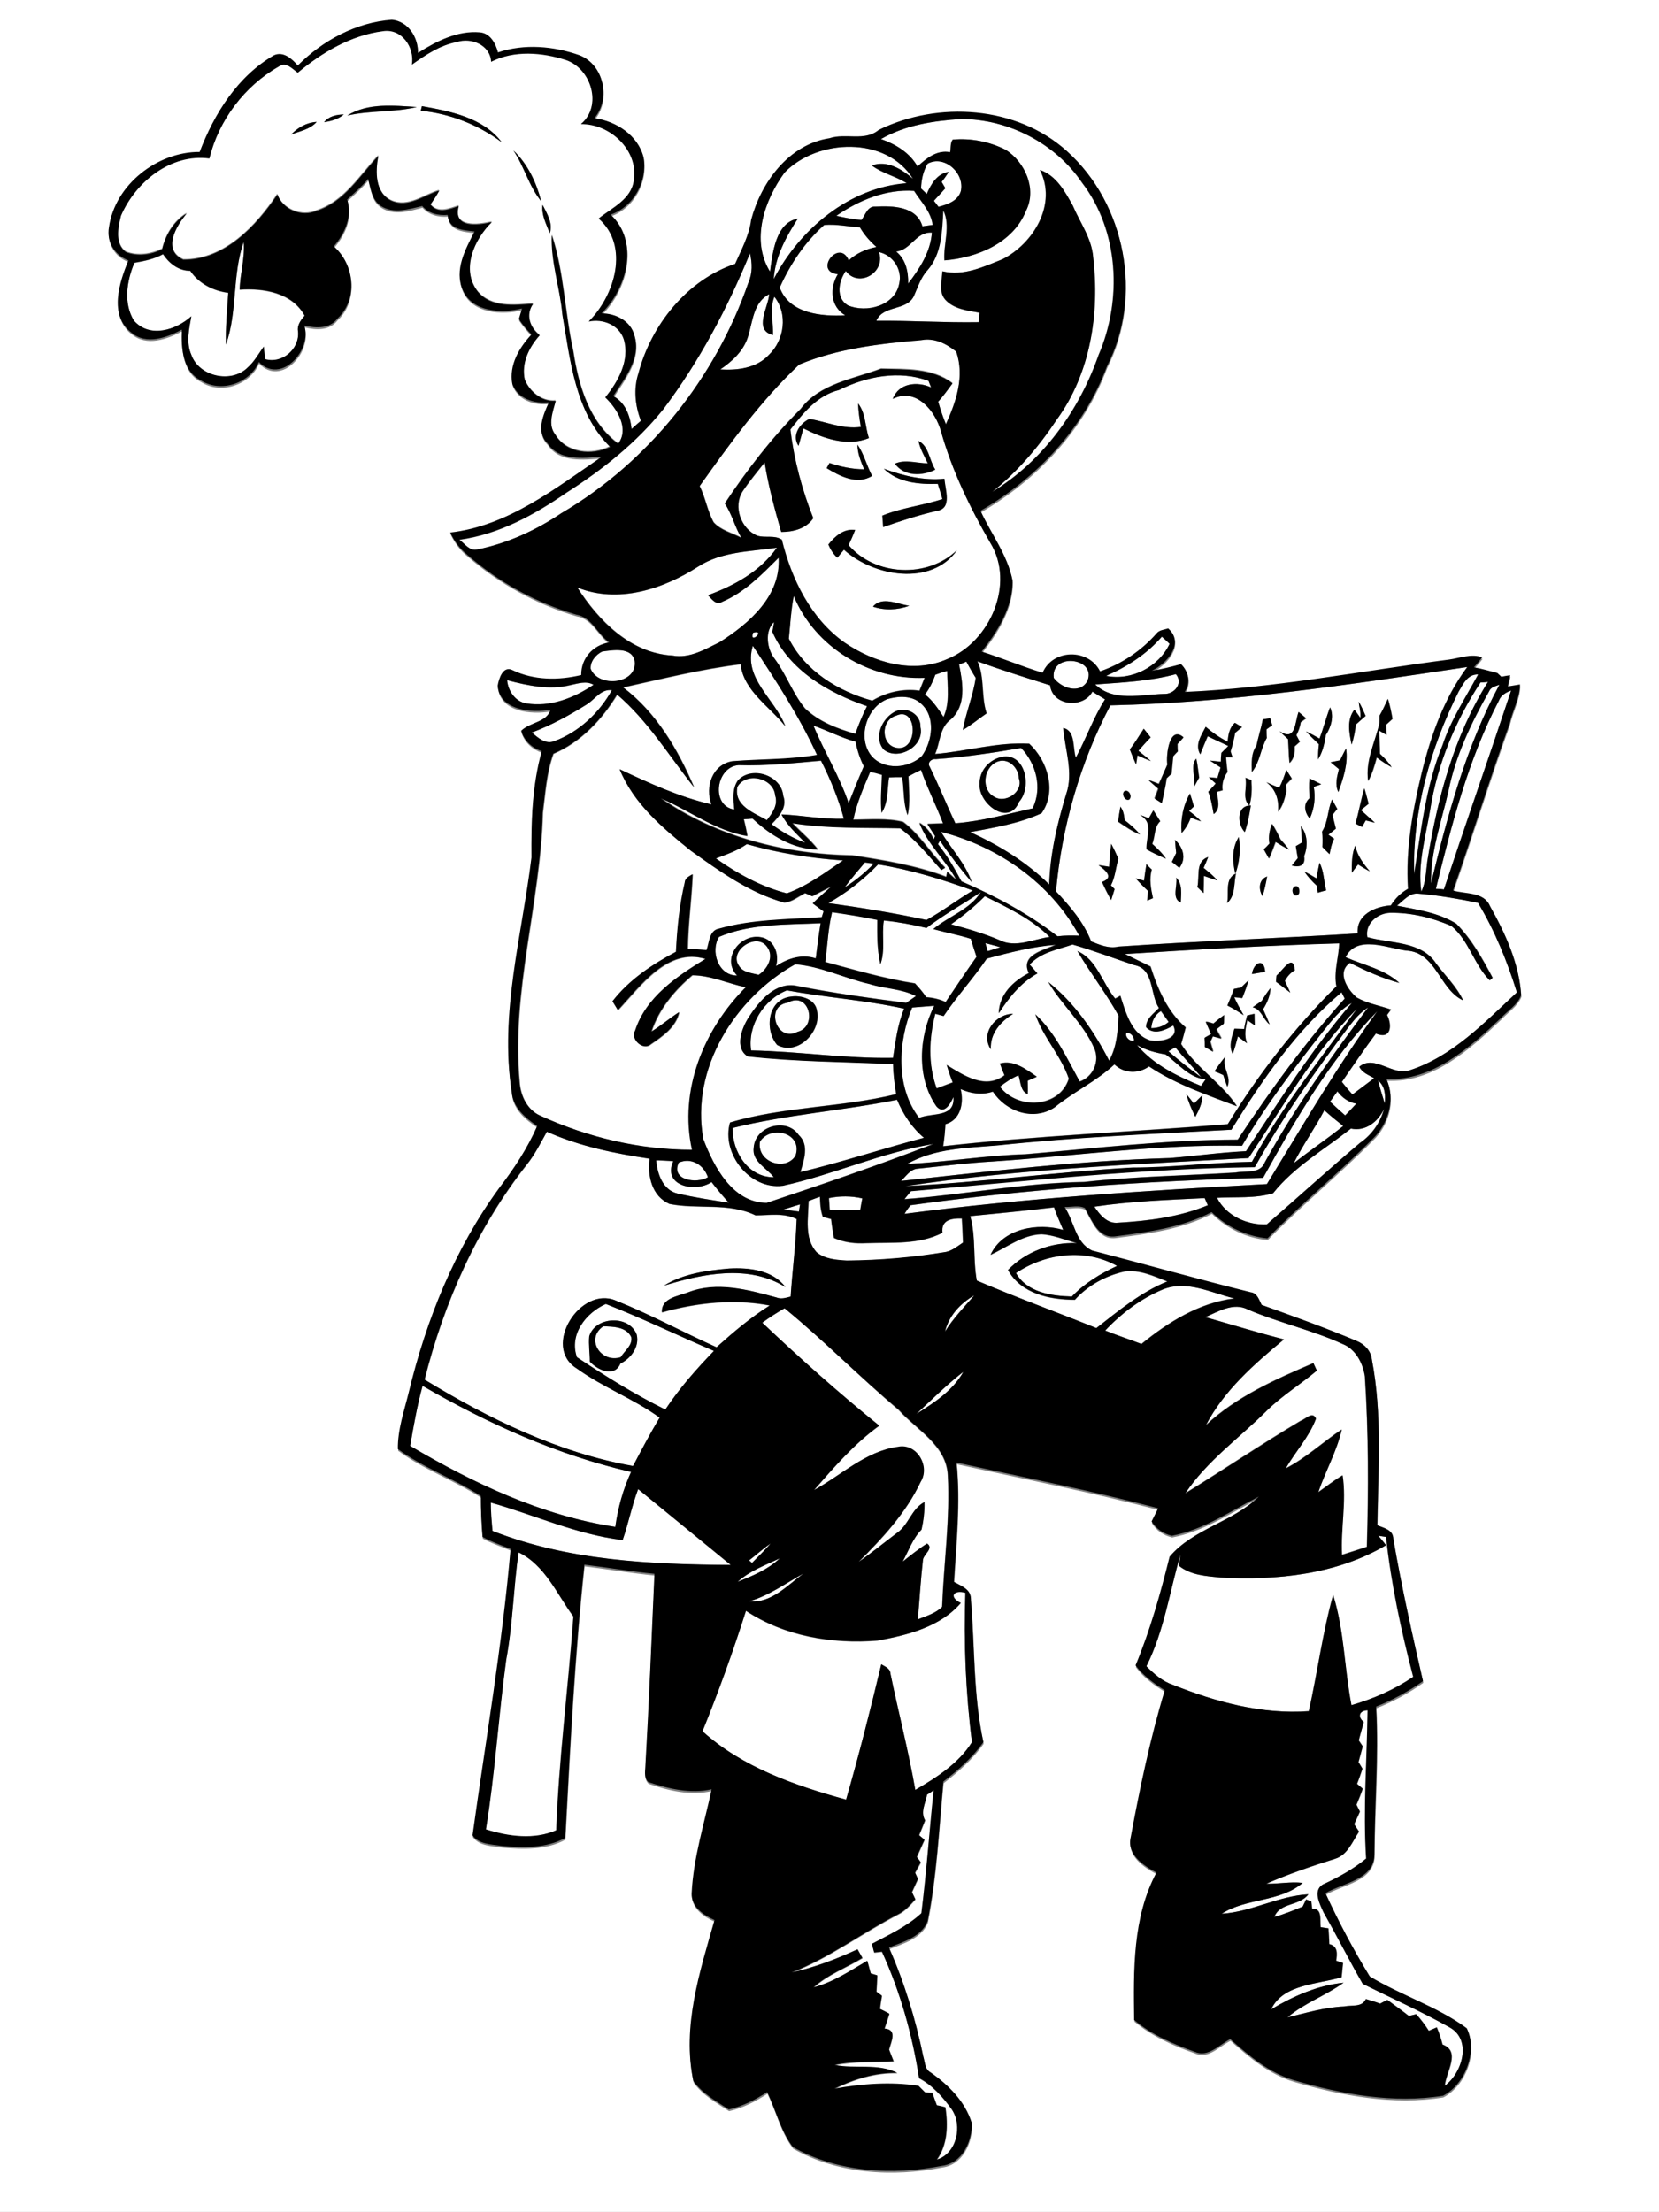 <?xml version="1.0" encoding="utf-8"?>
<!-- Generator: Adobe Illustrator 21.0.2, SVG Export Plug-In . SVG Version: 6.00 Build 0)  -->
<svg version="1.2" baseProfile="tiny" id="Layer_1" xmlns="http://www.w3.org/2000/svg" xmlns:xlink="http://www.w3.org/1999/xlink"
	 x="0px" y="0px" viewBox="0 0 580 773" overflow="scroll" xml:space="preserve">
<rect x="0" y="0" width="580" height="773" fill="#808080" stroke="none"/>
<path fill="#FFFFFF" d="M324.1,627.2c0.6-0.4,1.8-1.2,2.4-1.5c-1.5,14.4-2.5,28.8-4.3,43.1c-5,4.6-11.3,7.5-17.3,10.7
	c0.3,1,0.5,2,0.8,3c0.7-0.1,2-0.2,2.7-0.3c6.4,14,10.7,29,13,44.2c4.7,2.5,8.3,6.6,11.4,10.9c3.9,5.7,1.8,15.5-5.2,17.6
	c3.8-5.4,3.9-12,3-18.3c-1-0.2-2-0.4-3-0.7c-0.5-1.5-1.1-3-1.6-4.4c-0.6,0-1.9-0.1-2.5-0.1c-0.8-0.8-1.6-1.6-2.3-2.3
	c-9.8-1.5-19.7-0.7-29.4,1c6.8-3.4,14.3-5.7,22-5.5c-6.8-3.6-14.7-1.3-21.9-2.8c6.8-1.4,13.7-0.9,20.6-1.3c-0.5-1.4-1-2.7-1.6-4.1
	c0.7-2.8,3-7-1.6-7.3c0.6-1.7,1.1-3.5,1.7-5.2c-1.1-0.6-2.2-1.1-3.3-1.7c0.2-1.5,0.5-3.1,0.7-4.6c-0.5-0.4-1.4-1-1.9-1.4
	c0.1-1.9,0.2-3.8,0.3-5.7c-0.6-0.2-1.7-0.5-2.3-0.7c-0.4-1.5-0.8-3-1.2-4.4c-6.1,3.5-12,7.5-18.8,9.3c5-4.6,11.4-6.9,17.1-10.3
	c-0.6-1-1.1-2-1.7-3c-7.4,3.4-15.1,6.4-23.1,8.1c13.2-5.2,24.7-13.8,37.2-20.3c2.5-1.2,4.3-3.3,6.1-5.3c-0.4-0.9-0.8-1.7-1.2-2.5
	c0.7-1.5,1.4-3.1,2.1-4.6c-0.3-0.7-0.7-1.5-1-2.2c0.7-1.2,1.4-2.4,2-3.6c-0.4-0.5-1.1-1.4-1.4-1.9c0.9-2,1.8-4,2.7-6
	c-0.5-0.4-1.4-1.2-1.9-1.6c0.7-1.7,1.4-3.5,2.1-5.2C321.7,633.2,323.6,630.1,324.1,627.2 M476.8,601.8c-2.3-1.9-1.6-4,1.4-4.1
	c-0.2,17.3-1.6,34.6-0.5,51.8c-4.6,3.8-9.8,6.6-15.2,9.1c-3.5,2.2-1,6.8,0.3,9.7c4.7,8.3,8.9,16.8,13.7,25
	c10.1,5,20.3,9.6,30.2,15.1c8.1,4.3,4.6,16.1-1.5,20.5c0.4-4.7,5.8-12-0.8-14.4c-0.5-2-1.2-4-2-6c-1,0.4-1.9,0.8-2.8,1.2
	c-1.3-2.1-2.8-4-4.4-5.8c-0.9,0.2-1.7,0.4-2.6,0.6c-2.5-2-5-3.8-7.5-5.6c-0.9,0.4-1.7,0.8-2.5,1.3c-1.6-0.6-3.3-1.1-5-1.6
	c-1.3,3-5,2.1-7.6,2.6c-6.8,0.2-13.3,2.2-19.8,3.8c5.9-5,13.3-7.6,19.6-12.1c-9,0.9-17.6,4.7-25.3,9.3c4.1-8.9,16.3-8.8,24.6-11.2
	c0.2-1.7,0.3-3.4,0.5-5c-0.6-0.2-1.8-0.6-2.4-0.8c0.4-2.5,0.6-5.1-2.4-5.8c-0.1-1.8-0.2-3.7-0.3-5.5c-0.7-0.1-2-0.3-2.7-0.4
	c-0.4-2.4,0.8-6.6-3-6.5c-0.1-0.6-0.2-1.9-0.3-2.5c-0.5-0.2-1.4-0.5-1.8-0.7c-0.3,0.6-0.9,1.8-1.2,2.5c-3.3,1.3-6.5,2.7-9.9,3.6
	c1.9-5.1,8.8-3.7,11.9-7.9c-10.3,0.6-19.9,6.2-30.3,6.8c8.4-5.6,20.5-4.1,28.3-10.8c-4.2-0.5-8.5,0.4-12.7,0.3
	c7.8-3.4,15.9-6.1,24-8.7c4.4-1.3,6-6.1,8.4-9.5c-0.6-0.9-1.2-1.7-1.7-2.6c0.7-1.5,1.4-2.9,2-4.4c-0.4-0.8-0.8-1.6-1.2-2.4
	c0.8-1.8,1.6-3.7,2.2-5.6c-0.7-0.6-1.3-1.1-2-1.7c0.7-1.8,1.3-3.5,1.9-5.3c-0.4-0.6-1.1-1.8-1.4-2.3c0.5-1.8,1-3.7,1.5-5.5
	c-0.3-0.5-1-1.6-1.4-2.1C475.6,606,476.2,603.9,476.8,601.8 M335.9,560.2c-4.3-2.1-2.6-4.8,1.6-3.5c-0.6,17.4,0.1,34.9,2.3,52.2
	c-4.5,7.4-12.4,12.3-19.8,16.7c-2.4-13.7-5.9-27.1-8.7-40.7c-0.1-1.8-1.9-2.4-3.2-3.2c-3.8,15.8-7.8,31.6-12.3,47.3
	c-17.8-4.9-36.3-11.3-50.2-23.9c5.6-13.8,10.7-27.9,15.2-42.1c13.4,8.9,30.2,11.7,46.1,10.4C317.3,571.4,328.7,568.6,335.9,560.2
	 M262,559.6c6.9-2,12.7-6.3,18.9-9.7C275.2,554,269.6,560.4,262,559.6 M260.4,547C260.7,547.3,260.7,547.3,260.4,547 M257.9,552.8
	c4.2-3.8,9.7-5.8,14.7-8.2C268.5,548.5,263.1,550.8,257.9,552.8 M181.3,542.5c9.3,4.5,13.3,14.5,19.1,22.5
	c-1.8,24.9-5.1,49.7-6,74.7c-7.7,3.4-16.7,2.2-24.6-0.3c3.2-19.7,4.4-39.6,7.1-59.3C179.3,567.6,179.5,554.9,181.3,542.5
	 M261.9,545.3c2.5-1.9,4.9-4.1,7.5-5.9c-2,2.4-4.3,4.6-6.5,6.8C262.6,545.8,262.2,545.5,261.9,545.3 M481.9,536.7
	c0.7,0.1,2,0.3,2.6,0.4c1.8,16.5,5.3,32.8,9.5,48.9c-6.6,4.5-14,7.7-21.6,9.9c-2.4-12.8-2.5-26.1-6.4-38.5
	c-3.7,13.2-5.4,27.1-8.5,40.6c-16.3,1.2-32.5-3.2-47.5-9.2c-3.7-1.3-6.6-3.9-9.3-6.5c6.2-12.3,8.1-26,11.9-39
	c-0.1,1.3-0.3,2.6-0.5,3.9c4.1,3.3,9.5,3.6,14.5,4.1c19.7,1.1,40.7-1.1,57.9-11.3C483.8,538.9,482.8,537.8,481.9,536.7 M223.1,520.4
	c10.8,8.8,21.6,17.7,32.3,26.5c-28.1-0.1-56.9-1.5-83.3-11.9c-0.3-3.3-0.6-6.6-0.6-9.9c15.3,4.4,30.2,11.2,46.1,13.1
	C219.7,532.4,220.9,526.3,223.1,520.4 M143.4,505.3c1.2-7,2.4-14.1,4.4-21c22.8,13.2,47.1,24.2,72.9,30.1
	c-2.8,6.1-4.6,12.6-5.5,19.2C189.5,529.7,165.6,518.3,143.4,505.3 M320.4,494.1c5.4-5,10.6-10.2,16.4-14.7
	C333.1,486,326.6,490.2,320.4,494.1 M217,474.3c-6.9,2.2-12.5-6.4-6.1-10.8c3.5,0.1,8.1,0.2,9.8,3.8
	C221.2,470.2,218.3,472.1,217,474.3 M421.4,460.3c4.6-2,9.9-5.3,14.9-2.7c10.8,4.6,22.3,7.1,33,12c4.5,1.8,7.1,6.7,7.8,11.3
	c1.3,19.8,1.3,39.7,0.7,59.6c-2.9,1-5.8,1.9-8.7,2.8c-0.5-9.3,1.6-18.6,0.2-27.8c-3,1.8-5.6,3.9-8.5,5.9c2.5-7.4,6.5-14.3,8.2-21.9
	c-6.6,4.4-12.5,10-19.6,13.6c3.4-5.8,8.2-11,10.6-17.4c-1.1-2.8-3.6,0.2-5.4,0.8c-13.7,8.1-26.8,17-40.3,25.3
	c7.7-11.4,19-19.4,28.6-29c5.3-5.2,11.7-9.1,17.4-13.9c-0.3-0.6-0.9-1.9-1.2-2.6c-13.3,5.7-26.9,11.7-37.6,21.7
	c6.3-12.2,16.9-21.5,27.3-30C439.7,465.7,430.6,462.9,421.4,460.3 M274.3,457.2c13.8,11.3,26.3,24.1,39.8,35.6
	c6.3,7,16.7,12.3,17.2,22.9c0.8,15.3-1.4,30.7-2,46c-2.3,2.3-5.6,3.2-8.5,4.4c0.6-7,1.1-13.9,1.8-20.9c0.3-2,3.9-4.1,1.4-5.6
	c-3,1.9-5.8,4.1-8.5,6.3c2.1-3.8,3.5-8.1,6.6-11.2c0.7-3.2,1.1-6.4,1-9.6c-4.5,2.3-5.4,7.9-9.5,10.7c-4.5,3.3-8.9,7-13.5,10.2
	c8.4-8.3,16.7-17.2,21.7-28c3.4-5.5-1.4-13.6-8-12.2c-11.2,1.4-19.7,9.8-29.3,15.1c7-8,14.2-16.3,22.8-22.5
	c-14.1-11.5-27.8-23.5-40.9-36C269,460.4,271.6,458.8,274.3,457.2 M206,467c-0.2,2.9,0.3,5.9,0.2,8.9c2.7,2.9,8.6,5.6,10.7,0.7
	c3.7-1.9,6.7-5.9,5.7-10.1C219.9,459.4,208.1,460,206,467 M201.7,474.3c-2.8-7.9,3.1-15.5,10.1-18.6c12.8,5,25.1,11,37.8,16.4
	c-6.2,6.4-12.1,13.1-17,20.5C221.9,487.3,211.6,480.9,201.7,474.3 M330.4,465.3c1.4-5.5,5.4-9.8,10.2-12.6
	C337,456.8,333.2,460.6,330.4,465.3 M406.6,450.6c8.4-3.4,16.8,1.2,24.9,3.1c-12.3,1.5-23.1,8.3-32.5,15.9c-4.2-1.6-8.5-3-12.7-4.7
	C392.1,459,398.9,453.8,406.6,450.6 M355.2,444.9c10.3-6.9,24.2-8.7,35.4-2.5c-5.8,2.8-11.4,6.1-15.8,10.7
	C367.6,452.9,359.1,451.7,355.2,444.9 M339.2,425c9.8-0.9,19.5-1.9,29.3-3c1,2.7,2.1,5.3,3.2,7.9c-8.9-2.6-21.3-0.5-25.4,8.7
	c5.8-2.7,11.1-6.9,17.7-7.2c4.3,0.2,8.4,2,12.5,3.1c-9-0.3-17.8,2.9-24.1,9.4c4.6,8.3,14.6,10.4,23.4,10.4
	c4.6-5.1,10.8-8.5,17.4-9.9c5.2-0.7,10.2,1.7,14.9,3.5c-9.3,3.7-17,10.2-24.8,16.3c-13.9-5.6-28-10.8-41.8-16.6
	C340.1,440,341.3,432.3,339.2,425 M273.9,422.7c1.9-0.6,3.8-1.3,5.8-1.8c-0.1,0.6-0.3,1.9-0.4,2.5
	C277.5,423.2,275.7,422.9,273.9,422.7 M382.6,421.7c12.8-1.9,25.7-2.3,38.5-3c0.3,0.6,0.8,1.8,1.1,2.5c-9.9,4.1-20.7,5.4-31.3,6.1
	C387,427.7,384.5,424.5,382.6,421.7 M282.7,419.7c1.3-0.5,2.6-1,3.9-1.4c0,2.4,0.2,4.8,1,7c1,0.3,1.9,0.5,2.9,0.8
	c0.3,2.2,0.6,4.4,1,6.6c3.6,1.6,7.6,2.1,11.5,1.8c8.8-0.3,18.3,0.6,26.4-3.6c-0.5-4.5,3.1-5.1,6.8-5c0.2,2.8,0.3,5.6,0.4,8.4
	c-1.9,1.2-3.7,2.8-6,3.3c-11.4,1.9-23,2.9-34.6,3c-3.6-0.2-7.6-0.5-10.6-2.9C281.1,432.7,282.6,425.6,282.7,419.7 M289.8,418.7
	c3.8-0.8,7.8-0.8,11.6,0.1c-0.2,1.3-0.4,2.6-0.7,3.9c-3.6,0.3-7.1,0.3-10.7,0C289.9,421.4,289.9,420,289.8,418.7 M237.3,406.3
	c4.4-1.9,8.7,0.8,10.2,5.1C243.6,413.8,234.4,412.4,237.3,406.3 M229.4,405.5c2,0.1,3.9,0.2,5.9,0.3c-3.9,8.7,7.8,11.1,13.4,7.3
	c1.9,2.5,3.9,4.9,6,7.2c-6-0.9-12-1.9-17.9-3.2C231.7,415.9,229.8,410.1,229.4,405.5 M265.7,398.9c4-5.9,15.1-2.8,12.4,5
	C274.5,409.6,264.4,406,265.7,398.9 M232.1,449.3c13.7-4.2,29.5-7.6,42.5,0.5c-4.5-6-12.8-6.8-19.7-6.5
	C247.1,444,238.9,445.1,232.1,449.3 M191.2,395.5c11.4,5.1,23.7,7.6,36,9.5c-0.8,6.1,0.8,13.1,6.9,15.8c9.9,2,20.7-0.6,30.1,4
	c4.8,0,9.8-1,14.4,1.3c-0.3,9.1-1.6,18.1-2.1,27.1c-1.6,0.4-3.4,1-5,0.3c-9.9-2.7-20.7-5.7-30.8-1.8c-3.5,1.3-9.4,1.9-9.2,7
	c12.2-3.4,25.2-4.8,37.7-2.4c-6.7,4.2-12.7,9.3-18.6,14.6c-11.8-5.2-23.2-11.5-35.2-16.3c-12.4-5.3-26,16.1-13.7,23.7
	c9.2,6.6,19.9,10.6,29,17.2c-3.3,5.5-6.3,11.2-9.3,16.9c-26.1-4.7-50.4-16.5-72.9-30.2c6.8-27.1,18.4-53.1,35.7-75.1
	C187,403.5,189,399.4,191.2,395.5 M472.3,394.4c5.2,1.1,9.5-2.4,11.5-6.9c-1.3,4.8-4.3,9.1-8.4,11.9c-11,9.3-21.7,19.1-32.6,28.5
	c-6.8,0.3-14.2-2.9-17.4-9.3c6.5-0.4,13.3,0.3,19.6-1.6C452.4,407.8,463,401.7,472.3,394.4 M463,388c2.1,1.9,4.3,3.7,6.6,5.5
	c-5.7,4.5-11.6,8.6-17.3,13C455.5,400.1,459.7,394.3,463,388 M256.1,394.2c18.9-4.8,38.5-6.1,57.6-9.8c2.1,5,5.2,9.7,9.4,13.3
	c-14.5,3.8-28.6,8.5-43.2,12c1.2-4.3,3.2-9.5-0.6-13c-4.2-6.2-15.1-3.2-15.7,4.3c-0.8,5,4.5,7.1,7,10.5
	C261.5,411.4,256,402.5,256.1,394.2 M465,385c0.8-1.2,1.7-2.4,2.5-3.6c1.6,2.2,3.8,3.8,6.6,4.3c-1.3,1.4-2.5,2.7-3.9,4.1
	C468.5,388.3,466.7,386.7,465,385 M481.8,377.6c2.4,2,2.6,5.1,2.3,8C483.3,383,482.5,380.3,481.8,377.6 M408.5,367.4
	c0.6-0.4,1.8-1,2.4-1.4c2.9,3.6,6.2,6.9,9.1,10.5C416,373.6,412.1,370.6,408.5,367.4 M397.5,365.2c3.1,1.8,6.5,2.7,10,3.3
	c4.5,3.2,8.2,8.2,14,8.7c-0.4,0.6-1.2,1.7-1.6,2.3C411.6,376.1,403.4,372.2,397.5,365.2 M393.8,361c1.3-0.4,3,1.5,2.6,2.7
	C395,364.1,393.2,362.3,393.8,361 M441.6,411.6c11.4-20.5,23.4-41.4,40-58.2c-14.1,19.3-26.1,40.1-38.6,60.4
	c-42.3,2.3-84.7,4.9-126.7,10.4c0.6-1.1,1.3-2.1,2.1-3C359.1,415.6,400.4,412.7,441.6,411.6 M436.5,404.7
	c11.9-17.8,22.7-36.7,37.8-52.1c-12.6,17.5-26.3,34.4-36.7,53.5c-13.9,0.2-27.8,2-41.7,2c-26.5,1.4-52.9,5.2-79.4,6.5
	C356.3,408.5,396.5,407,436.5,404.7 M402.5,359.3c0.2-2.5,1.2-4.6,3.3-5.9c0.9,1.2,1.8,2.5,2.7,3.8
	C406.8,358.6,404.7,359.3,402.5,359.3 M471.7,358.6c1.9-2.5,3.9-4.9,6.6-6.6c-13,17.4-25.6,35.1-36.1,54.1
	c-1.6,4.2-6.7,2.9-10.2,3.6c-17.6,1.1-35.4,1.4-53,3.3c-21.1,0.3-41.8,4.5-62.8,6c0.8-0.9,1.5-1.8,2.3-2.8c40-3.5,80-8,120.2-8.4
	C448.3,390.6,459.8,374.5,471.7,358.6 M318.9,352.1c2.6-0.2,5.2-0.4,7.8-0.7c-5.4,10.7-6.3,25.1,0.8,35.2c2.7,3,4.8-1,5.9-3.3
	c0.7,7.3-7.3,5.4-12,7.3C313.1,380,313.9,364.2,318.9,352.1 M462.5,360.5c3-3.7,5.9-7.7,10.2-10c-13.8,16.1-25.3,34.1-37,51.8
	c-8.9,0.5-17.8,1.7-26.7,2.4c-31.4,0.9-62.7,4.6-93.9,8c1.7-1.7,3.2-4.1,5.9-4.3c8.7-0.9,17.4-2,26.1-2.5c29.1-2,58-6.1,87.2-5.5
	C442.5,386.3,452.4,373.3,462.5,360.5 M275.4,350.4c7.6-4.2,10.6,8.4,3.4,10.2C271.4,364.5,267.3,351.5,275.4,350.4 M430.5,394.8
	c10.8-17.4,22.8-34.8,38.6-48.1c0.3,0.6,0.8,1.6,1.1,2.2c-13.9,15.3-26,32.1-37.4,49.3c-24.8,0.1-49.5,3-74.2,5.1
	c-13.8,0.4-27.5,2.8-41.4,3.4c9.6-5.5,20.8-5.5,31.6-6.5C375.9,397.3,403.2,396.2,430.5,394.8 M276.4,348.3
	c-8.1,1-9.2,11.7-4.6,16.9c7.2,3.9,15.5-4.7,13.9-11.9C285.1,349.1,280,347.7,276.4,348.3 M262.6,367.1c-1.3-8.7,4.4-17.8,12.5-21
	c13.6,2.5,27.5,3.4,41,6.4c-2.3,5.5-3,11.4-3.9,17.2C295.6,370,279.2,367.4,262.6,367.1 M245.9,398.1c-4.5-24.6,11.1-49.5,32.2-61.2
	c8.9,0.7,17.3,5,26,6.9c5.3,1.7,11.2,1.6,16.2,4.2c-1.1,0.8-2.3,1.6-3.4,2.4c-12.8-1.6-25.5-3.4-38.1-5.9
	c-7.7-1.7-13.3,5.4-17.1,11.1c-2.4,3.8-5,10.5-0.2,13.5c16.9,1.9,33.9,1.9,50.8,2.7c0.1,3.5,0.5,7.1,1.1,10.5
	c-19.1,4.7-39.3,4.3-58.1,9.9c-3.1,10.8,6.9,23.7,18.5,22.1c17.8-3.9,34.6-11.7,52.6-14.6c-19.2,7.4-38.8,14.1-58.3,20.6
	C256.1,420.3,249.5,407.9,245.9,398.1 M414.7,382.3c0.8,2.8,1.9,5.5,3.2,8c1.3-2.4,2.5-4.9,2.5-7.6c-1,1-2,1.9-3,3
	C416.5,384.5,415.6,383.4,414.7,382.3 M424.6,374.4c0.8,0.3,2.3,0.9,3,1.3c0.5,1.4,0.9,2.7,1.4,4.1c1.7-3.5-2.1-6.8-0.7-10.5
	C427,370.9,425.8,372.6,424.6,374.4 M424.2,357.7c-0.9-0.3-1.7-0.5-2.5-0.8c0.6,1.4,1.2,2.9,1.9,4.3c-0.6,0.3-1.8,1-2.3,1.3
	c0,1.1,0,2.2,0.1,3.2c1,0.6,1.9,1.2,2.9,1.7c-0.4-1.2-0.7-2.3-1-3.5c0.2-0.5,0.7-1.4,0.9-1.9c1,0.3,2,0.5,3,0.8
	c-0.6-1.1-1.2-2.1-1.8-3.2c0.9-0.7,1.8-1.3,2.6-2c0-0.8,0-2.3,0.1-3C426.6,355.7,425.4,356.6,424.2,357.7 M436,354.9
	c-0.4,1.6-0.8,3.1-1.1,4.7c-1.1,0-2.3-0.1-3.4-0.1c-0.9,2.8-2.1,6-0.6,8.8c0.7-2,1.3-4,1.8-6.1c1.1,0.8,2.2,1.6,3.2,2.4
	c-1.1-2.6-0.5-5.4,0.1-8.1c0.9,0.6,1.8,1.2,2.6,1.8c0-1.3,0-2.7-0.1-4C437.7,354.4,436.9,354.6,436,354.9 M441.1,349.8
	c-1.1,0.7-2.1,1.5-3.2,2.2c3,0.7,3.6,4.2,5.9,6c-0.7-1.8-1.5-3.5-2.3-5.3c1.4-2.3,2.5-4.7,2.6-7.4
	C443.1,346.7,442.1,348.2,441.1,349.8 M433.9,345.1c-0.6,0.1-1.8,0.4-2.5,0.5c-0.7,2-1.5,3.9-2.3,5.8c2,0.9,3.8,2.1,5.7,3.4
	c-1.1-2.1-2.3-4.1-3.3-6.3c0.7,0.1,2.1,0.3,2.8,0.3c0.9-2,1.6-4.1,2.2-6.2C435.6,343.4,434.8,344.2,433.9,345.1 M446.3,340.9
	c-0.1,0.7-0.1,1.5-0.2,2.2c1.7,1.2,3.3,2.5,5,3.8c-0.6-1.4-1.3-2.7-1.9-4.1c0.9-1.5,2-2.9,3.5-3.7
	C452.1,332.9,448.5,339.1,446.3,340.9 M437.7,340.4c1.5-0.2,3-0.5,4.6-0.8C442,334.5,438.3,336.4,437.7,340.4 M393.3,333.4
	c25-1.6,50-3,75-3.8c-0.2,5-2,10-1,15c-14.6,14.4-27.3,30.7-38,48.2c-33.2,2.7-66.4,4-99.5,7.7c0.4-2.6,0.6-5.1,0.8-7.7
	c5.4-1.6,6.5-7.5,5.3-12.3c3.6,1.6,7.5,2.2,11.3,0.9c4.6,7,14.3,10.4,21.6,5.5c6.7-5.4,14.6-9.1,20.9-15c3.4,3.2,8.3,3.4,12.1,0.7
	c9.3,6.2,20.2,9.9,30.7,13.9c-5.4-8.2-14.3-13.3-19.5-21.7c0.6-1.9,1.1-3.8,1.6-5.8c-6.4-5.4-9.8-13.5-12.3-21.3
	C399.3,336.3,396.3,334.9,393.3,333.4 M346.4,366.7c-0.3-5.6,3.3-9.6,7.8-12.4C348.1,354.3,342.6,361.1,346.4,366.7 M345,335
	c7.9-2.1,15.9-4.2,24-4.9c-4.2,1.9-12.4,3.5-9.4,9.9c-5.4,2.9-10.3,7.4-10.5,14c3.6-5.5,7.7-10.6,13.5-13.9c-0.9-1-1.8-2-2.7-3.1
	c3.9-4.3,9.8-5.2,15-7c7.3,2.1,14.4,4.9,21.6,7.2c7,1.3,5.4,10.1,8.6,15c-1.8,2-4.5,3.7-4.5,6.7c2.7,3,6.7,1,9.5-0.6
	c2.5,4.9-4.9,5.8-8.1,5.2c-6.6-2.2-8.6-9.7-10.4-15.6c-0.4,0.2-1.3,0.7-1.8,1c-4.5-5.4-6.5-13.7-13.2-16.6
	c4.5,7.7,10.1,14.8,14.4,22.6c-0.2,5.4-0.6,10.9-3.3,15.7c-5.3-10.3-12.2-20.3-21.3-27.5c4.7,8.1,12.3,14.5,16.1,23.2
	c2,4.5-0.4,10-5.1,11.6c-4.4-8.2-8.6-17.1-15.5-23.5c2.7,8.1,9,14.5,11.7,22.5c-3.3,10.3-17.9,10.9-24.1,2.8c2-1.6,4.2-3,6.5-4
	c0.8,2.3,0.6,5.4,3.2,6.6c0.1-1.6,0.1-3.1,0-4.7c0.8-0.3,2.4-1,3.2-1.4c-3.7-2.5-8.1-6-12.9-4.6c0.5,1.4,1,2.7,1.6,4.1
	c-6.7,5.1-14.3,0-20.2-3.6c0.6,2,1.3,4.1,2.1,6.1c-1.9,0.7-3.8,1.4-5.6,2.1c-3.1-8.4-2.7-17.6-0.5-26.1c1,0.3,1.9,0.5,2.9,0.8
	C334.6,348.1,340.3,341.9,345,335 M344.5,329.6c1.8,0.4,3.5,0.9,5.3,1.4c-1.5,0.5-3,1-4.4,1.4C345.1,331.8,344.7,330.3,344.5,329.6
	 M258.4,337.6c-3.8-5.3,6-11.9,9.7-6.8c2.7,3.5,0.2,7.8-2.9,9.9C262.8,340,259.8,339.9,258.4,337.6 M251.4,327.4
	c11.1-4.7,23.6-4.2,35.5-4.7c-0.7,4.1-1.2,8.2-1.7,12.3c-5-1.6-9.7,0-13.9,2.7c1.3-4.1-0.6-9.4-5.3-10.1c-7.1-1.3-14,7.4-8.3,13.4
	C251,340.9,248.3,332.2,251.4,327.4 M344.3,313.2c8,4,16.3,7.9,22.6,14.3c-5.8,0.7-11.9,4-17.6,1.1c-5.5-2.3-11.2-4-16.9-5.5
	C336.7,320.1,340.7,316.9,344.3,313.2 M488.4,316.5c2.3-1.7,4.4-4.6,7.6-4.2c7,0.6,13.9,1.8,20.8,3.2c5.9,9.8,10.2,20.4,13.6,31.3
	c-11.3,10.4-22.4,22.4-37.4,27.2c-6,2.2-12.4-5.6-17.7-1.2c1,2.1,3.3,2.9,5.2,4c-2.5,1.9-5.1,3.8-7.6,5.7c-1.3-1.4-2.5-2.9-3.7-4.4
	c3.9-5.7,7.7-11.4,11.9-16.9c5.3,2.2,5.8-2.8,3.9-6.5c0.4-0.5,1.1-1.4,1.4-1.9c-4-1.4-8.3-2.1-12-4.2c-3.3-2.8-7.1-8.8-2.4-12.1
	c5.6,2.7,11.3,5.3,17.3,7c-5.3-4.8-12.5-6.2-18.8-9c4-7.9,14.5-3.1,21.2-2.3c10.4,0.5,11.6,13.6,19.9,17.4
	c-2.3-4.9-6.2-8.6-9.4-12.8c-5.1-8-15.9-7-24.1-9.3c-0.9-4.7,3.6-8.4,8-8.5c7.3-0.1,14.6,1.7,21.4,4.6c6.1,5,7.9,13.5,13.4,19
	c0.2-0.2,0.7-0.7,1-0.9c-3.5-6.7-7.3-13.5-12.7-18.9C502.9,319,495.4,318,488.4,316.5 M323.9,324.3c6-4.6,12.7-8.3,19-12.6
	c-3.8,6.2-11.3,8.4-16.6,12.9c4.3,1.3,8.8,2,13.1,3.4c0.6,2.1,1.3,4.2,2,6.3c-3.7,5.2-7.2,10.5-10.8,15.8c-2.1-1-4.4-1.5-6.8-1.7
	c-1.1-1.7-2.5-3.3-3.9-4.8c-10.6-1.7-21-4.7-31.4-7.5c0.8-5.8,1-11.7,2.4-17.4c5.3,0.8,10.6,1.6,15.8,2.7
	c-0.1,5.2-0.1,10.4,1.1,15.5c1.8-4.9,0.3-10.2,1.2-15.3C314.1,322.2,319,323.1,323.9,324.3 M307,302.1c11.3,1.8,22.3,5.2,33.1,9.1
	c-5.4,3.3-10.5,7.2-16.2,10.3c-11.4-2.5-22.8-4.3-34.3-5.9C296,312,301.9,307.4,307,302.1 M302.4,301.4c1,0.2,2,0.3,3.1,0.5
	c-3.1,3.1-6.4,6-10.2,8.3C297.5,307.1,300,304.3,302.4,301.4 M250.3,300c3.7-1.4,7.5-2.7,10.8-5c10.9,3.2,22.2,5,33.6,5.7
	c-6.2,4.2-12.4,8.9-19.6,11.5C266.1,309.9,257.8,305.3,250.3,300 M329,290.7c20.1,5.2,38.3,17.9,48.4,36.3c-2.5-0.2-5.1-0.1-7.6,0.2
	c-10.2-7.9-21.8-14.1-33.6-19.2c-2.4-4.5-5-9-8.2-13c0.2-0.4,0.5-0.8,0.7-1.2c3.4,5,7.1,9.9,11.1,14.5
	C337.5,301.7,332.5,296.6,329,290.7 M257.8,275c3-5.3,12.7-3.2,13.2,3c1.1,3.3-1,6.2-2.9,8.6C263.5,284,256.5,281.5,257.8,275
	 M317.6,271.3c1.5-0.8,3-1.6,4.5-2.4c2.2,6.4,5.3,12.4,7.7,18.7c-1.9,0.1-3.7,0.1-5.5,0.2c0.9,1.4,1.7,2.8,2.7,4.2
	c-0.2,0.4-0.4,0.8-0.5,1.2c-1.1-2.4-2.7-4.5-5-5.8c3,7.5,9.2,13,13,20c-0.8-0.7-2.5-2.2-3.3-2.9c-0.1,0.4-0.2,1.3-0.3,1.8
	c-10.5-4-21.8-5.8-32.8-7.5c-23.6-0.3-47.5-6.5-67-20c10.1,4.4,19.2,11.5,30.3,13.2c-0.4-2-0.8-3.9-1.3-5.9c0.8-0.1,2.3-0.2,3.1-0.2
	c6.3,5.8,14,10.7,22.8,10.8c-2.6-3.4-6-6.1-8.9-9.2c12.5,2,25.1,1.6,37.7,1.8c5.5,4.1,9.9,9.5,14.4,14.6c0.4-0.3,0.8-0.6,1.3-0.8
	c-5.1-5.1-8.9-11.7-14.7-16c-5.6-1.4-11.6-0.8-17.4-0.8c1.2-5.8,3.6-11.2,5.9-16.7c1.4,0.2,2.7,0.6,4.1,1c-0.1,4.4-0.5,8.9-0.1,13.3
	c2.4-3.7,1.9-8.3,2.6-12.4c1.5,0,3.1-0.1,4.6-0.1c0.6,4.4,0.3,9,1.9,13.3C318.4,280.4,317.8,275.8,317.6,271.3 M348.4,266.3
	c3.9-1.8,7.7,1.8,7.8,5.7c1.8,4.8-4.7,9-8.7,6.4C343,276,343.8,268.4,348.4,266.3 M258.2,267.4c9.6,0.3,19.3-0.7,28.9-1.5
	c3.3,6.5,6.1,13.3,8,20.3c-7.3,0.3-14.5-1.3-21.8-1.5c2,3.9,5.3,6.8,8.3,9.9c-4.3-1.6-8.2-3.9-11.8-6.5c2.5-2.6,5.6-6,4.1-9.9
	c-0.6-7.2-11.1-10.6-15.9-5.3c-2.1,2.9-1.6,6.7-1.2,10.1C248.4,281.6,250.3,268,258.2,267.4 M349.5,264.7c-4.1,1.2-7.1,5-7.1,9.3
	c-0.4,6.8,10.3,15,13.8,6.2C361.1,274.8,358.2,262.1,349.5,264.7 M327.1,265.3c10-0.7,20-2.2,29.9-3.9c5.2,5.5,7.5,14,4,21.1
	c-8.9,2-17.8,4.5-27,5.2c-3.1-6.6-5.8-13.3-9-19.8C324.1,266.5,325.7,265,327.1,265.3 M284.4,253.6c5,1.7,9.6,4.2,14.7,5.5
	c0.6,3,1.5,5.9,2.9,8.6c-1.9,4.3-3.6,8.6-5.3,12.9C293.5,271.3,288.1,262.8,284.4,253.6 M313.3,250.1c7.3-3.4,7.9,11.8,0.7,11.3
	C308,261,307.6,251.7,313.3,250.1 M313.3,248.5c-4.8,2.1-8.2,9.2-4.3,13.5c5.1,4,14.3-1.3,12.8-7.9
	C322,249.7,317.2,246.9,313.3,248.5 M310.3,244.3c3.8-1.1,8.6-1.4,11.7,1.6c5.2,4.6,4,13.1,0.3,18.3c-4.6,4.4-13.2,5.1-17.6,0
	C299.6,258,302.9,247.2,310.3,244.3 M524,244.9c0.7-1.9,2.5-2.9,4.3-3.5c-7.7,23.2-15.8,46.3-23.5,69.5c-0.7-0.1-2.1-0.2-2.8-0.2
	C507.5,288.2,513.2,265.5,524,244.9 M205.1,246.2c2.9-1.7,5-5.5,8.9-5c-4.4,8-11.5,14.7-20.1,17.8c-3.1,1.3-5.8-1.2-7.9-3
	C192.7,253.4,199,250,205.1,246.2 M520.6,241.6c0.5-1.5,2.3-1.8,3.6-2.3c-11.7,21.7-18.1,45.6-23.9,69.4
	c-0.3-11.1,3.7-21.6,6.1-32.3C508.9,264,514.5,252.5,520.6,241.6 M517.6,238.5c0.6,0,1.9-0.1,2.6-0.2c-11.9,19-17.7,40.8-21.2,62.7
	c-0.5,3.5-0.5,7.3-2.1,10.6c-1.3-9.6,1.6-19.2,3.1-28.6C502.5,267.1,508.8,251.9,517.6,238.5 M177.3,237.7
	c7.1,1.9,14.8,3.6,22.1,1.8c2.7-0.6,5.6-1.7,8.2-0.1c-6.8,4.6-15.2,7.9-23.5,6.5C180.2,245.2,177.6,241.4,177.3,237.7 M509.9,241.8
	c1.6-2.7,3.1-6.2,6.8-6.1c-4.3,8.1-9.5,15.8-12.4,24.6c-5.9,14.4-7.5,30-10,45.2C493.8,283.5,500,261.4,509.9,241.8 M382.9,239.2
	c9.5-0.7,19-1.1,28.2-3.6c2.7,3.2-0.5,7.1-4.2,6.9C398.9,242.7,389.3,245.4,382.9,239.2 M327,235.8c1.4-0.5,2.7-0.9,4.1-1.4
	c0,5.4,1,11.1-1.3,16.1c-1.9-2.8-3.8-5.7-6.5-7.9C325,240.6,326.1,238.2,327,235.8 M452.4,310c-1.2,0.9-0.2,3.9,1.4,2.7
	C454.9,311.8,454,308.7,452.4,310 M441.4,313.2c0.7-2.3,1.2-4.6,1.6-6.9C440,307.4,440,310.8,441.4,313.2 M411.2,306.7
	c0.5,2.8-1.7,7.3,1.6,8.7C412.9,312.4,413.5,309.1,411.2,306.7 M429,315.6c2.9-2.6,2.3-6.8,3.1-10.3C428,307,429.8,312.2,429,315.6
	 M400.8,302c-0.3,1.9-0.6,3.8-0.9,5.7c-0.7-0.2-2.2-0.6-2.9-0.8c1.4,1.6,2.8,3,4.3,4.4c-0.1,1.1-0.2,2.3-0.3,3.4
	c0.5-0.2,1.5-0.6,2-0.9c-0.8-3.3-1.4-6.7-0.4-10C402.2,303.5,401.2,302.5,400.8,302 M461.3,301.5c-0.4,1.8-0.8,3.6-1,5.4
	c-1.4-0.8-2.8-1.6-4.2-2.4c1.2,1.8,2.7,3.4,4.3,4.9c0.1,0.6,0.3,1.8,0.4,2.5c0.9-0.3,1.9-0.5,2.9-0.8
	C462.8,308,462.9,304.5,461.3,301.5 M418.6,310c0.7,0.7,1.5,1.4,2.2,2.1c0-2,0.1-4,0.1-6c1.6,0.6,3.1,1.1,4.7,1.6
	c-1.4-1.7-3.1-3-4.8-4.4c0.5-1.3,1.1-2.5,1.6-3.8C417.8,301.1,419.5,306.3,418.6,310 M472.6,305c0.8-1,1.5-1.9,2.2-2.9
	c1.4,0.8,2.7,1.6,4.1,2.4c-2.3-2.7-4.4-5.5-5.1-9C472.6,298.4,472.5,301.7,472.6,305 M388.5,294.9c-0.4,2.7-0.6,5.4-0.8,8.1
	c-1.2-0.2-2.5-0.5-3.7-0.6c2.4,1.8,5.6,4.3,1.2,5.9c1,2.1,2,4.2,3.2,6.3c0.3-1,0.9-2.9,1.2-3.8c-0.3-0.3-0.9-1-1.3-1.3
	c1.5-2.9,1.7-6.2,2.6-9.3C390.2,298.3,389.4,296.6,388.5,294.9 M431.9,305.4c1.5-4.1,1.8-8.6,1.2-12.9
	C430.7,296.2,430.9,301.2,431.9,305.4 M410.8,293.5c0.1,1.5,0.3,3,0.4,4.6c-0.5,1-1,2.1-1.5,3.1c0.9,0.7,1.7,1.4,2.6,2.1
	C414.9,300,413.6,296.1,410.8,293.5 M454.8,288.7c0.1,1.9,0.3,3.8,0.5,5.7c-0.6,0.3-1.7,1-2.2,1.3c0.2,1.4,0.4,2.8,0.7,4.2
	c-0.7,0.9-1.4,1.7-2.1,2.6c2.8,0.7,4.9,0,4.3-3.3C457.3,295.8,457.2,291.7,454.8,288.7 M443.8,294.8c-0.6,0.7-1.2,1.4-1.8,2.1
	c0.6,1,1.2,2.1,1.8,3.2c0.8-1.9,1.6-3.9,2.3-5.8c1.5,0.9,3.1,1.9,4.7,2.7c-0.9-1.3-2-2.5-3-3.6c-0.9-1.9-1.8-3.7-2.9-5.4
	C443.8,290.1,443.4,292.4,443.8,294.8 M401.6,286c-1-0.4-2-0.8-3-1.2c5.1,2.7,2.2,7.7,2.3,12c2.1,1.3,4.5,2.2,6.8,3.3
	c-1.3-2-3.1-3.6-4.8-5.2c1.1-2.6,0.6-5.9,2.8-7.9c-0.8-1.3-1.6-2.5-2.4-3.8C402.8,283.9,402,285.3,401.6,286 M391.7,281.9
	c-0.3,1.7-0.6,3.5-0.9,5.3c2.5,1.7,4.9,3.4,7.7,4.5c-1.6-1.9-3.5-3.5-5.4-5C393,285,392.7,283.3,391.7,281.9 M435.2,290.8
	c1-3,1.6-6.2,2.1-9.3C432.3,281.4,432.5,288,435.2,290.8 M465.7,279.4c-1.6,3.6-1.3,7.8-3.4,11.2c0.1,1.8,0.2,3.6,0.1,5.4
	c0.8,0.8,1.7,1.6,2.5,2.5c0.3-1.9,0.7-3.7,1.6-5.4c-0.5-0.4-1.5-1-2-1.4c0.6-0.5,1.9-1.6,2.6-2.1c-0.4-1.6-0.8-3.2-1.2-4.8
	c0.4-0.5,1.3-1.6,1.7-2.1C466.9,281.5,466.3,280.4,465.7,279.4 M416,277.3c-2.4,4.3-3.3,9.1-2.9,13.9c1.4-1.6,2.5-3.4,3.2-5.4
	c1.2,0.5,2.4,0.9,3.6,1.3c-1.3-1.4-2.7-2.5-4.2-3.6c0.4-0.4,1.3-1.2,1.7-1.6C417,280.3,416.5,278.8,416,277.3 M473.9,287.8
	c0.6,0.3,1.7,0.9,2.2,1.2c0.3-0.6,1-1.7,1.3-2.3c1.1,0.3,2.1,0.6,3.2,0.8c-1.6-1.5-3.3-2.9-4.9-4.4c0.9-0.7,1.8-1.5,2.7-2.2
	c-0.4-1.8-0.9-3.6-1.5-5.4C475.7,279.6,475,283.8,473.9,287.8 M393.1,276.5c-1.2,1,0.3,3.6,1.7,2.9
	C395.9,278.3,394.6,275.7,393.1,276.5 M457.8,272c-0.3,2.3-0.1,4.6,0,6.9c-2.3,2.1-1.7,4.9,0.1,7.1c1.6-3.5,2-7.3,1.4-11.1
	c0.6-0.2,1.9-0.7,2.6-0.9C460.5,273.4,459.2,272.7,457.8,272 M435.4,271.8c0.8,3.2-1.4,7.3,1.4,9.7c0.9-2.9,0.9-5.9,0.7-8.9
	C437,272.4,436,272,435.4,271.8 M447.2,275.3c-1.5-0.6-3-1.2-4.4-1.8c3.4,2.5,4.5,6.2,4.1,10.3c1.7-2.1,2.3-4.6,2.9-7.1
	c0-0.6-0.1-1.8-0.1-2.4c0.5-0.5,1.5-1.6,2-2.1c-0.5-0.8-1.5-2.3-1.9-3C449,271.2,448.3,273.3,447.2,275.3 M417.5,274.9
	c0.6-1,1.2-2.1,1.8-3.1c-0.4-2.2-0.5-4.4-1-6.6C416,267.6,418,271.8,417.5,274.9 M468.5,265.7c-0.8,0.2-2.5,0.5-3.3,0.6
	c0.9,0.8,1.9,1.6,2.9,2.4c-0.7,2.6-1.5,5.4-0.2,8c1.8-4.9,3.5-10,2.7-15.2C469.9,262.9,469.2,264.3,468.5,265.7 M408.1,267.2
	c-1,2.2-1.9,4.5-3.1,6.6c-1.2-0.5-2.4-0.9-3.7-1.4c1.1,1.1,2.3,2.1,3.5,3.1c-0.4,1.1-0.9,2.3-1.3,3.4c0.6,0.4,1.9,1.2,2.5,1.6
	c0.7-2.9,1.3-5.8,1.7-8.7c0.4-0.4,1.3-1.2,1.7-1.6c0.2-2,0.4-4.1,0.6-6.1c0.4-0.4,1.2-1.3,1.6-1.7c0-0.6,0-1.9-0.1-2.6
	c0.5-0.6,1.6-1.8,2.1-2.3C408.8,253.4,407.6,263.9,408.1,267.2 M395,261.9c0.6,1.8,1.4,3.5,2.1,5.2c0.1-0.8,0.4-2.4,0.5-3.2
	c1.6,0.7,3.1,1.4,4.7,2c-1.4-1.3-2.9-2.5-4.4-3.6c1.4-1.5,2.8-3.1,4.3-4.7c-0.8-1-1.6-2-2.4-3C398.3,257.1,396.8,259.6,395,261.9
	 M429.2,259.2c-2.8-1.4-5.3-3.1-7.6-5.2c-1.5,3-3.8,6.2-1.9,9.6c0.8-2.1,1.7-4.2,2.6-6.3c2.4,1.2,4.8,2.3,7.2,3.4
	c-0.8,0.8-1.6,1.6-2.4,2.4c0,0.8-0.1,2.4-0.2,3.1c-0.9-0.1-2.9-0.3-3.8-0.4c1.2,0.8,2.4,1.6,3.7,2.4c-0.4,1.2-0.8,2.5-1.1,3.7
	c-0.8-0.1-2.3-0.2-3-0.3c0.8,0.7,1.6,1.4,2.4,2.2c-0.9,1-1.8,1.9-2.6,2.9c1,2.5,1.4,5.2,1.9,7.8c2.6-1.9,1.3-5.2,1.1-7.8
	c0.6-0.2,1.3-0.4,2-0.5c-0.3-2.3,0.3-4.5,1.7-6.4c-0.2-1.7-0.3-3.4-0.5-5.1c0.6,0,1.7,0,2.3,0c-0.3-0.7-0.5-1.4-0.7-2.1
	c0.6-2.1,1.2-4.3,1.6-6.5c0.8-0.7,1.6-1.3,2.4-2c-0.6-0.4-1.9-1.1-2.5-1.5C429.8,254.3,429.4,256.8,429.2,259.2 M441.5,251.4
	c-0.6,3.1-1.6,6.1-2.3,9.2c-1.9,2.7-1.7,6.1-1.6,9.2c2.8-3.4,3-8.2,5.2-11.9c0-0.8-0.1-2.2-0.1-3c0.5-0.4,1.5-1,2-1.4
	c-0.3-0.8-0.5-1.7-0.7-2.5C443.4,251.1,442.1,251.3,441.5,251.4 M454,248.8c-1.4,3.6-0.9,10.5-6.6,6.8c1,0.9,2,1.8,3,2.8
	c0.1,2.8,0.2,5.5,0.5,8.3c1.7-1.5,1.9-3.7,1.8-5.8c0.4-0.4,1.4-1.2,1.8-1.6c-0.3-0.6-0.9-1.7-1.2-2.3c0.7-1.4,1.3-2.9,1.5-4.5
	c0.5-0.3,1.4-1,1.9-1.4C455.8,250.3,454.9,249.6,454,248.8 M465,247.2c-1.4,3.6-2.3,7.3-3.7,10.9c-1.5-0.9-3.1-1.8-4.7-2.5
	c1.4,1.6,3,3,4.5,4.5c-0.2,1.8-0.3,3.5-0.3,5.3c1.6-2.6,2.2-5.5,2.7-8.5C465.3,254.2,466.5,250.3,465,247.2 M475,245.2
	c0.2,1.9,0.8,3.8,0.7,5.7c-0.5-0.7-1.6-2.2-2.1-2.9c-2.8,3.6-1.8,8.2-1,12.2c0.8-2.3,1.2-4.6,1.5-7c1.1-1,2.2-2,3.4-3
	C476.7,248.4,475.9,246.8,475,245.2 M482.3,250.1c0,0.8,0,2.3,0,3c-1.6,6.5-4.9,13-3.9,19.9c1.4-2.5,2.3-5.4,3-8.2
	c1.7,1.2,3.4,2.4,5.2,3.4c-1.1-1.8-2.6-3.3-4.1-4.7c0-2.7-0.1-5.4-0.3-8.1c0.6,0.4,1.9,1.2,2.6,1.5c0-1.2-0.1-2.4-0.1-3.6
	c0.5-0.5,1.6-1.5,2.2-2c-0.4-2.4-0.9-4.8-1.6-7C484.3,246.2,483.4,248.2,482.3,250.1 M388.2,246.5c41.9-0.9,83.4-7.2,124.7-13.4
	c-8.1,10.9-12.7,23.9-15.9,36.9c-3.2,13.3-5.7,26.9-4.8,40.6c-2.5,1.4-4.5,3.4-6,5.8c-5.5,0.4-12.1,3.2-11.6,9.8
	c-27.9,1.7-55.8,2.7-83.6,4.6c-3.4,0.8-6.5-0.6-9.6-1.8c-2.5-6.8-7.4-12.3-12.3-17.5C371.3,289,377.6,266.5,388.2,246.5
	 M368.4,236.9c-1.1-8.9,15-7.1,11.8,1C377.7,242.7,371.1,240.6,368.4,236.9 M335.3,232.2c0.9-0.3,1.8-0.7,2.6-1c1,2,2.1,3.9,3.3,5.7
	c-0.9,6.2-3.4,12-4.5,18.2c2.9-1.7,5.5-3.9,8.3-5.8c-2-6-0.6-12.5-3.2-18.2c8.4,3.1,16.9,5.7,25.4,8.4c0.8,7.2,11.6,8.2,14.8,2.2
	c1.5,0.9,2.9,1.8,4.4,2.7c-4.1,6.4-6.6,13.7-10.2,20.4c-1.2-3.4,0-9.4-4.4-10.4c0.6,7.7,3.7,15.6,1,23.2
	c-3.1,10.2-5.6,20.7-5.9,31.5c-7.9-7.8-17.5-13.7-27.6-18.3c8.4-1.6,17-2.9,24.9-6.6c5.5-7.6,2.1-18.4-4.3-24.3
	c-11-0.7-21.9,2.6-32.9,3.6c1.8-4.1,1.5-9.2,5.5-12.1C338,246.5,336.6,238.7,335.3,232.2 M210.5,227.7c3.8-0.6,10.4-1.7,11.4,3.4
	c1,8-12.7,9.5-15.4,2.7C206.3,231.2,208.2,228.8,210.5,227.7 M263.2,225.7c8.1,12.3,16.3,24.8,22.6,38.2c-9.8,1.7-19.8,1.4-29.6,2.2
	c-7,1.2-9.6,9-7.3,15.1c-11.3-2.6-21.8-7.4-32.1-12.3c4.9,12,15.1,20.5,24.9,28.5c10.1,7.2,20.5,14.7,32.6,18.1
	c2.7-0.2,4.9-2.1,7.3-3.3c0.8,0.3,1.6,0.7,2.5,1.1c2.2-1.2,4.4-2.3,6.7-3.4c-2.1,2-4.4,3.9-6.5,5.9c1.3,0.9,2.5,1.9,3.8,2.8
	c-0.1,0.5-0.5,1.5-0.6,2c-12,0.8-24.2,0.7-35.9,4c-3.5,0.6-3.4,4.8-4.4,7.5c-2.2-0.2-4.4-0.3-6.6-0.4c0.1-8.7,1.3-17.4,1.7-26.1
	c-1.1,0.6-2.7,1.2-2.7,2.8c-1.9,7.9-2.6,16.1-3.1,24.3c-8.4,4.3-16.4,9.7-22.2,17.3c0.5,0.8,1.4,2.3,1.9,3.1
	c7.9-8.4,17.4-22,30.6-17.9c-10,6.1-20.7,13.4-24.6,25.1c-1.7,3,2.8,7.1,5.5,4.7c4.1-2.8,8.8-6,9.9-11.2c-3.3,2.2-6.4,4.7-9.7,6.8
	c2.5-7.8,8.1-14.5,14.3-19.7c6.3,0,12.5,2.9,18.7,4.2c-14.7,14.7-23.4,36-18.8,56.8c-18.2,0-36.4-4.3-53-11.9c-4.6-2-7-6.9-7.3-11.8
	c-3-31.7,7.3-62.6,8.1-94.1c0.9-6.9,1.3-14,3.7-20.6c9.6-4.1,16.9-11.9,22.3-20.7c10.8,9.1,18.2,21.4,26.9,32.4
	c-5.6-13.1-13.2-26.2-24.8-34.9c13.6-3,27.2-6.4,41.1-8.1c0.9,9.3,10.1,14.8,15.6,21.7C270.9,244.1,259.7,237.1,263.2,225.7
	 M386.7,236.2c7.4-3.2,14.2-7.6,19.5-13.7c0.9,0.8,1.8,1.7,2.7,2.5C405.1,233.1,395.5,238,386.7,236.2 M263.3,221.1
	C268,219.9,261.8,225.6,263.3,221.1 M270.8,230.2c-2.8-3.5-3.6-9.7-0.1-12.9c-0.2,1.1-0.4,2.3-0.6,3.4c5.9,13.5,19.7,21.4,33.1,26
	c-1.6,3.1-2.9,6.4-4.1,9.7c-6.4-1.8-12.8-4.3-17.6-8.9C277.1,242.3,274.9,235.7,270.8,230.2 M277.5,208.3
	c7.5,17.9,26.4,29.4,45.7,28.5c-0.6,1.5-1.2,3-1.8,4.5c-5.8-0.8-11.5,0.5-16.5,3.5c-11.9-3.2-23.5-10.3-29.2-21.7
	C276.3,218.3,276.6,213.3,277.5,208.3 M244.1,198c8.3-5.3,18.2-5.3,27.6-6.6c-5.9,8.3-14.9,13.2-24.1,16.6c1.3,1.4,2.8,3.7,5,2.3
	c7.7-3.3,13.8-9.5,19.7-15.4c0.8,13.4-10.4,23-20.6,29.5c-5.2,2.5-10.6,5.8-16.5,4.7c-14.6-0.8-25.8-12.2-33.3-23.8
	C216,211.1,231.7,206,244.1,198 M305.2,212c4.1,1.4,8.6,1.2,12.7-0.3C313.9,211.2,308.4,208.2,305.2,212 M289.6,190.3
	c0.8,1.7,1.7,3.3,3,4.6c0.6-0.7,1.8-2.1,2.3-2.8c10.4,9.3,30.6,12.9,39.5,0.2c-10.3,9.9-28.6,9-37.9-1.8c0.8-1.8,1.6-3.5,2.3-5.3
	C294.9,184.6,291.9,187.4,289.6,190.3 M309,163.8c4.9,4.9,12.3,5.5,18.8,5.3c0.6,1.8,1.1,3.5,1.6,5.3c-6.9,2.3-14.2,3-21,5.8
	c0.1,1.3,0.2,2.6,0.3,4c6.2-2.2,12.5-4.2,18.9-5.7c5.3-0.9,2.7-7.5,2.5-11.2C322.8,168,315.9,166.3,309,163.8 M299.8,155.4
	c-0.1,3.1,1.2,5.8,2.3,8.6c-4.1,0-8.2-0.9-12.1-2.2c-0.3,0.5-0.8,1.4-1,1.8c4.6,2.8,10.7,6,15.9,2.7
	C303.1,162.8,302.1,158.8,299.8,155.4 M321.1,154.1c0.6,2.8,2,5.3,3.2,7.9c-3.8,0-7.8-1.5-11.5,0.1c3.3,4.5,9.6,4.4,14.1,2.1
	C324.9,160.9,324.7,155.8,321.1,154.1 M300,141c0.1,2.8,0.5,5.5,0.9,8.2c-6.2,0.9-12-1.8-18-2.8c-3.4,1.6-6.2,5.8-3.8,9.4
	c0.6-2,1.1-4.1,1.7-6.1c6.9,3.5,15.4,6.5,22.9,3.4C302.5,149.1,302.7,144.5,300,141 M293.3,136.3c9.7-4.8,20.9-7,31.4-3.2
	c0.2,0.6,0.7,1.7,0.9,2.3c-4.8-2.2-11.3-1.6-13.4,4c8.2-4.1,15,4.3,16.9,11.5c3.8,13.7,10,26.6,17.2,38.8c8.7,14.3-0.1,34.6-15,40.6
	c-11.9,5.3-25.6,1.3-35.9-5.7c-11.9-8.4-18.6-22.2-22-36c-2.6-1.7-5.8-0.5-8.6-1.4c-5.7-2.3-8.5-10.2-5.1-15.5
	c2.4-3.5,5.1-6.8,7.7-10.1c1.3,8.3,3.5,16.3,5.8,24.3c4.2,0,8.7-1.2,11.2-4.8c-4-9.9-6.8-20.3-8-31
	C280.9,144.3,285.8,138.2,293.3,136.3 M279.4,127.4c13.5-5.6,28.2-7.2,42.6-8.7c4.6-0.9,8.7,1.3,12.3,4c3,8.7,0,17.5-3.6,25.4
	c-1.1-2.6-2-5.2-2.7-7.9c1.8-2,3.4-4.2,5-6.4c-7-5.5-16.6-4.9-25-5.1c-9.7,3.7-21.5,5.3-28.1,14.1c-10,10-18.7,21.3-26.5,33
	c2.5,3.7,3.5,8.2,5.8,12c-3.2-1.7-7.2-2.6-9.7-5.4c-2.2-4-2.8-8.6-4.9-12.7C255.2,155,266,140,279.4,127.4 M261.5,117.7
	c1.6-5.3,1.8-12,7.5-14.9c-0.4,4.7-5.6,12.5,1.3,14.3c0.2-4.5-1.3-9.1,0.5-13.4c4.8,5.9,3.5,15.2-1.9,20.3c-4.3,4.7-11,5.5-17,5.1
	C256,126.2,260,122.6,261.5,117.7 M307.3,88.1c4.8,1.1,8.2,6,7.1,10.9c-1.4,7.8-11.5,10.5-18,7.7c-4.4-2.6-3.2-8.4-0.7-12
	C300.3,100.7,309.8,95.2,307.3,88.1 M231.9,143c12.6-16.7,22.3-35.2,30.3-54.4c0.8,3.4,0.9,6.9-0.5,10.1
	c-11.5,33.4-34.9,62.8-65.4,80.7c-8.9,5.9-18.9,10.5-29.4,12.7c-2.7,0.7-4.4-2-6.3-3.4c13.8-1.9,26.2-8.7,37.5-16.5
	C210.7,164.1,222.5,154.7,231.9,143 M79,120.4c4.1-11.5,2.1-24.3,6.2-35.8c0.5,5.6-1.3,11.1-1.4,16.7c8.3-0.6,18.3,1.1,22.7,9.1
	c-1.3,1.6-2.7,3.3-2.3,5.5c0.6,6.1-5.5,11.4-11.5,9.7c-0.2-1.5-0.3-2.9-0.5-4.4c-1.8,2.5-3.3,5.2-5.6,7.3
	c-5.7,5.6-17.1,3.2-19.7-4.4c-1.9-4.3-0.8-9.1,0-13.5c-5.4,4.8-14.6,7.7-20.1,1.5c-3.7-6.1-2.5-13.9,0.2-20.2c3.4-0.6,6.9-1.3,10-3
	c2.2,3.2,5.4,5.8,9.5,5.8c3,4.5,8,7,13.3,7.7C79.5,108.4,78.8,114.4,79,120.4 M313.3,87.9c5.2-0.5,7-7,12.5-6.6
	c-0.5,6.8-4.3,12.6-8.3,17.8C317.6,95,316.7,90.6,313.3,87.9 M272.6,100.5c3.7-8.2,8.8-15.8,15.6-21.8c4.2-0.4,8.3,0.5,12.5,0.8
	c1.5,2.6,3.5,4.9,5.8,6.9c-3.6,0.7-7,2.2-9.7,4.7c-3.2-7.9-12.5,3.9-3.8,4.8c-2.9,4.8-2.6,11.3,2.6,14.4
	C287.2,110.6,276,109.6,272.6,100.5 M292.4,75.4c8-5.4,17.3-9.3,27.1-8.7c2.4,3.8,5.9,7.2,6.5,11.9c-1.2,0.2-2.4,0.3-3.6,0.5
	c-2-7.1-10.5-7.2-16.5-6.9c-2.7-0.1-3.4,3-4.8,4.7C298.2,76.6,295.3,76.1,292.4,75.4 M324.3,57.2c6-3.2,13.1,3.4,11.6,9.6
	c-1.1,3.4-4.6,4.6-7.8,5.4c-0.4-0.5-1.2-1.5-1.6-2.1c1.4-1.4,2.7-2.9,4-4.4c-0.4-0.7-0.9-1.5-1.3-2.2c0.9-1.1,1.7-2.3,2.5-3.5
	c-4.1,0.6-6.2,4.2-7.7,7.7c-0.5-0.5-1.5-1.4-2-1.9C322.1,62.9,322.7,59.9,324.3,57.2 M274.3,60.3c11.6-11.9,35.6-12.8,44.9,2.3
	c-3.9-3.4-9-6.7-14.4-4.7c3.7,2.8,8.3,3.7,12.2,6.2c-20.1,1.5-37.4,16.1-46.5,33.5c0.5-7.8,4.2-14.7,8.4-21.1
	c-7.8,1.3-8.8,12-9.7,18.5C262.3,83.9,267.2,69.9,274.3,60.3 M308,48.6c8.5-4.9,18.4-6.4,28-7c16.5,0,32.9,8.5,42.2,22.2
	c13,17,14.1,41.1,5.8,60.3c-6.8,19.4-19.5,37.1-37.2,47.8c9-7.1,16.3-15.9,22.6-25.3c11.9-16.2,15-37.2,12.7-56.7
	c-0.5-6.6-4.6-12.1-7.1-18c-2.8-4.9-5.8-10.6-11.5-12.5c6.1,11.9-2.2,25.6-13.1,31.2c-6.6,2.7-13.7,6-21,4.2c-0.2,3.2-1.4,7,0.9,9.8
	c3,3.5,7.8,4,12.1,4.7c-0.1,1.1-0.2,2.2-0.3,3.3c-11.9,0.2-23.8-0.6-35.8-0.5c2.4-5.6,10.4-3.3,13.1-8.6c1.4-3.2,2.4-6.5,4.8-9.1
	c5-5.8,5.1-13.8,5.5-20.9c2.7,5.4,0,11.7,0.4,17.5c11.3-0.9,24-6.1,28.5-17.3c3.8-7.6-0.3-17-7-21.3c-5.6-2.9-12.2-4.2-18.6-3.6
	c-0.9,1.3-0.6,3-0.9,4.4c-4.5-0.9-8.3,2.1-11.4,5C318,53.3,313.2,50.4,308,48.6 M192.2,81.5c1.2-3.5-1-6.9-2.5-9.9
	C189.2,75,191,78.3,192.2,81.5 M179.5,52.6c3.8,5.6,5.4,12.5,9.7,17.7C187.6,63.8,184.5,57.3,179.5,52.6 M101.8,47
	c3.1-1.2,6.6-1.8,8.9-4.4C107.3,42.9,104.2,44.6,101.8,47 M113.3,42.7c2.5-0.3,4.9-1,6.9-2.7C117.6,40,115,40.6,113.3,42.7
	 M147.5,37.1c-0.1,0.4-0.3,1.2-0.4,1.6c10.2,1,20.1,4.8,28.3,11C168.9,41.1,157.4,38.9,147.5,37.1 M121.4,40.4c8-1.8,16.4-1,24.3-3
	C137.6,36.9,128.6,35.8,121.4,40.4 M104.1,25.4c8.5-7.2,18.7-13.2,29.9-14.7c6.6-1,11.2,5.7,10.1,11.7c4.8-3.3,9.8-6.8,15.7-7.9
	c5-1.7,11.7,1,12,6.9c8.1-4.1,17.8-3.3,26.2-0.6c8.8,3,12.8,16,5.2,22.4c10.2-0.2,20.2,9,18.5,19.5c-0.8,6.8-7.5,9.7-12.3,13.5
	c10.9,9.6,5.6,27-3.5,36c5-1.1,10.6,1.2,12.3,6.3c2.1,7.3-2,14.7-6.5,20.2c4.1,3.9,8.5,11,4.5,16.2c-10.2-7.5-13.9-20.4-15.7-32.3
	c-3-13.4-3.2-27.6-7.5-40.6c-0.4,9.4,2.8,18.5,3.7,27.8c2.7,16,4.3,34,16.5,46.1c-6.3,3.1-15.2,2.3-19.1-4.2
	c-2.8-3.6-1-8.1,0.1-11.9c-4.8,0.5-9-3.1-10.8-7.3c-1.3-5.8,1.4-11.4,5.2-15.6c-3.4-2.7-4.9-7.2-2.3-11c-6.6,0.5-14.4,1.5-19.3-4.2
	c-6.1-7.7-1.3-18.3,4.9-24.4c-4.9,1.2-13.8,2.2-11.6-5.6c-3.3,1.1-7.3,2.8-9.9-0.5c1.1-1.6,2.2-3.2,3.1-4.9
	c-5.4,1.6-10.8,6.2-16.7,3.6c-5.8-2.7-5.7-10.3-4.6-15.7c-6.6,7-11.9,16.1-21.6,19.2c-5.1,2.3-11.8-0.4-13.7-5.7
	c-7.4,11.1-18.5,23-32.8,22.8c-7.5-3.4-2.6-11.8,1.2-16.2c-4.5,2.7-7.4,7.4-8.6,12.5c-3.9,1.9-8.6,2.6-12.7,1
	c-3.9-2.8-2.8-8.7-1.7-12.7c5.2-11.8,17.5-21.8,30.9-20c3.3-13.3,12.3-25.2,24.2-32.1C100,21.4,102.1,24,104.1,25.4 M104.1,22.9
	c-2-2.3-5-5.1-8.2-3c-12.7,7.3-20.8,20.4-26,33.8c-14.7,0-29.6,11.5-31.7,26.3c-0.9,5.1,2,9.9,6.8,11.6c-3.1,7.7-6.8,19.1,1,25.2
	c5.3,4.4,12.3,1.8,17.7-1c-0.3,6.3,0.2,14.5,6.6,17.7c6.9,4.5,17,1.1,20.3-6.4c7.8,8.1,18.6-4.1,15.9-12.7c4,1,8.8,1.2,11.5-2.4
	c7.3-6.7,6-19-1.2-25.3c3.9-4.6,6.5-10.2,4.7-16.4c2.5-2.3,5.1-4.6,7.3-7.2c0.9,3.4,1.3,7.5,4.5,9.5c4.4,2.9,9.8,1.2,14.4,0
	c2.3,2.5,5.5,3.4,8.9,3.1c0.5,5.1,5.4,5.3,9.4,5.8c-3.1,6.2-7.1,13.5-4.1,20.5c3.4,7.6,13.6,8.2,20.7,6.4c-0.3,0.9-0.8,2.8-1.1,3.7
	c1.3,1.9,2.8,3.7,4.4,5.4c-4.2,4.7-7.8,10.7-6.7,17.2c1.8,5.2,7.8,7.1,12.8,6.5c-2,4.4-4.6,10.3-0.5,14.3c4.2,6.3,12.5,5.2,19,4.7
	c-16.3,11-32.8,24.1-53,26.5c1.4,3,3.4,5.7,6,7.8c11,9.5,24.1,16.8,38.1,20.9c5.4,0.9,7.4,6.7,11.5,9.7c-5.7,0.9-9.9,5.5-9.8,11.4
	c-7.9,2-16.6,1.9-24-1.7c-3.3-1.7-4.8,2.9-5.2,5.4c0.6,8.6,11.8,9.7,18.5,8.4c-1.5,4.5-7.3,4.3-10.3,7.4c1.1,3.5,3.8,5.9,7.2,7.1
	c-3.5,12.1-3.8,24.7-3.6,37.2c-3.3,27.1-11.2,54.4-6.9,81.9c0.3,5.5,4.7,9.1,8.9,11.9c-3.4,7.8-8.2,14.9-13.3,21.7
	c-15.5,21.2-25.5,46-31.6,71.4c-1.6,6.5-3.9,13.1-3.8,19.8c8.9,6.6,19.6,10.3,29,16.4c-0.1,4.8,0.2,9.5,0.6,14.3
	c3.1,1.7,6.5,2.8,9.8,4.2c-2.9,33.5-8.7,66.8-13.3,100.1c2.3,3.2,6.7,3.1,10.2,3.7c7.4,0.6,15.5,0.9,22.2-2.8
	c1.7-31.9,3.3-63.8,6.7-95.5c8.2,1,16.3,2.4,24.5,3.2c-1.1,22.6-1.9,45.2-3.2,67.7c-0.1,1.7-0.4,3.8,1.1,5.1
	c7,2.4,14.7,4.3,22.1,2.5c-2.6,12.1-6.4,24-7,36.4c-0.1,4.7,4.2,7.6,8,9.3c-5.2,18.1-11.4,37.2-7.4,56.2c3.1,4.4,8,7.1,12.4,10
	c4.8-1.1,9.3-3.4,13.4-6.1c3.1,6.3,4.7,13.6,9,19.2c15.6,8.9,34.8,10,52.1,6.6c7.1-0.9,10.7-8.6,10.4-15.1
	c-2.4-7.5-8.2-13.2-14.4-17.6c-1.9-1.1-1.9-3.6-2.5-5.5c-2.7-13.1-6.6-25.9-12-38.1c5-2,11.3-3.8,13.5-9.2
	c3.2-16.1,3.9-32.5,5.5-48.8c5.2-4,10.2-8.4,14-13.8c-3.6-16.4-3-33.3-4.4-49.9c0.2-3.6-3.4-4.7-5.9-6.1c0.8-13.9,2.3-27.8,0.9-41.7
	c23.5,5.2,47.2,9.8,70.5,16c-0.8,1.5-1.5,3.1-2.3,4.6c1.6,2.6,4.1,4.3,7.1,5c11.1-2.1,20.5-8.6,30.4-13.7c-9,8.9-22.9,11.2-31.2,21
	c-3.2,12.9-6.8,25.7-11.9,38c2.7,3.7,6.4,6.3,10.2,8.7c-5.1,16.8-8.6,34.1-11.9,51.4c-1.4,6,4.5,9.9,9,12.3
	c-8.4,15.7-8,34.2-7.8,51.5c6.2,5.2,13.6,8.4,21.1,11.1c4.7,2.2,8.6-2.5,12.5-4.4c6.7,5.9,13.6,11.8,22.4,14.4
	c16.8,4.9,34.6,8.2,52,5.4c7.8-4,12.3-15.7,8.3-23.6c-10.3-7.6-23-11.6-33.9-18.1c-5.8-9.4-10.9-19.2-15.5-29.1
	c6-3.6,17-4.7,17.1-13.6c0.1-17.2,1.6-34.4,0.6-51.6c5.8-2.3,11.4-5.3,16.4-8.9c-3.8-16.5-7.5-33.1-10.4-49.8c0-3.1-3.4-3.7-5.6-4.7
	c0.3-19.3,1.7-38.9-1.9-58c-0.3-3-2.6-5.3-5.3-6.4c-10.9-4.5-22-8.6-33.2-12.6c-1-1.7-1.5-4.1-3.8-4.4c-18.6-4.6-37-9.8-55.5-14.6
	c-5.9-2.9-6.2-10.3-9.6-15.2c2.3,0.1,5-0.7,7.1,0.4c2.4,4.1,4.6,10.5,10.5,9.9c11.5-1.5,23.4-3.1,33.8-8.5
	c5.3,5.2,12.1,8.5,19.5,9.2c11.8-12.1,24.9-22.8,36.8-34.8c5.5-5.2,8.1-13.9,4.8-20.9c16.2,0.8,29-10.9,40-21.3
	c2.4-2.6,5.7-4.6,7.1-8c-0.7-11.2-5.5-21.6-10.9-31.2c-2.1-5-8.6-4.1-12.9-5.4c6.8-19.4,12.8-39,19.8-58.4c1-4.6,3.5-8.8,3.6-13.6
	c-1.5,0.2-2.9,0.4-4.3,0.7c0.3-1.3,0.6-2.6,0.9-3.9c-1,0.2-2,0.3-3.1,0.5c-0.3-0.3-1-0.9-1.4-1.3c-2.7-0.7-5.4-1.5-8.2-2
	c1-1.2,2-2.3,2.9-3.5c-3.9-1.4-7.8,0.4-11.6,0.8c-30.8,4-61.3,10-92.4,11.3c2.2-3.2,1.5-7.1-1.3-9.7c-3.4,0.9-6.8,1.7-10.2,2.3
	c5.2-2.5,11.6-9.7,5.7-14.8c-1.4,0.4-3.1,0.4-4.1,1.8c-5.3,6-12.1,10.6-19.7,13.2c-4.1-8.1-16.5-8-20.1,0.5
	c-7.2-2.2-14.2-5.1-21.3-7.4c5.6-7.1,10.9-15.5,10.8-24.8c-1.7-8.9-7.4-16.3-11.2-24.4c19.7-11.4,36.2-29,44.2-50.5
	c12.6-24.7,6.6-56.8-14-75.2c-17.5-15.8-45-17.6-65.8-7.4c-4.9,4.1-11.5,1-17.2,2.9c-14.2,2.2-23.8,15.4-27.4,28.5
	c-0.7,5.5-3.4,10.4-5.6,15.4c-16.8,5.5-29.4,21.3-33.8,38.2c-1.7,5.5-1.2,11.3,0.9,16.6c-1.1,1-2.2,2-3.3,2.9
	c-0.5-4.6-2.1-9.2-6.4-11.5c4-6.3,9.8-13.3,7.4-21.2c-1.4-5.1-6.6-7.6-11.5-7.7c8.9-8.7,13.3-25,3.2-34.5c8-2.8,12.9-11.7,11.5-20
	c-2-7.8-9.6-12.7-17.2-13.7c5.8-6.9,3.3-18.7-5.2-22c-9-3.3-19.3-4.2-28.5-1c-0.8-3.1-2.7-6.7-6.3-7c-7.8-0.7-15.3,3-21.7,7.2
	c0.1-5.4-3.4-11.1-9.1-11.6C124.5,7.8,112.9,14.1,104.1,22.9 M0,0h580v773H0V0"/>
<path d="M217,474.3c1.3-2.2,4.2-4.1,3.7-7c-1.7-3.7-6.4-3.7-9.8-3.8C204.5,467.9,210.1,476.5,217,474.3 M206,467
	c2.1-7,14-7.6,16.6-0.6c1,4.3-2,8.3-5.7,10.1c-2.1,5-8,2.3-10.7-0.7C206.2,472.9,205.7,470,206,467 M232.1,449.3
	c6.8-4.2,14.9-5.3,22.8-6c6.9-0.4,15.2,0.5,19.7,6.5C261.7,441.8,245.8,445.1,232.1,449.3 M414.7,382.3c0.9,1.1,1.8,2.2,2.7,3.4
	c1-1,2-2,3-3c0,2.8-1.3,5.3-2.5,7.6C416.6,387.7,415.5,385.1,414.7,382.3 M424.6,374.4c1.2-1.8,2.4-3.5,3.8-5.1
	c-1.4,3.7,2.4,7,0.7,10.5c-0.5-1.4-1-2.7-1.4-4.1C426.9,375.3,425.4,374.7,424.6,374.4 M424.2,357.7c1.2-1,2.4-2,3.7-2.9
	c0,0.8,0,2.3-0.1,3c-0.9,0.7-1.8,1.3-2.6,2c0.6,1.1,1.2,2.1,1.8,3.2c-1-0.3-2-0.5-3-0.8c-0.2,0.5-0.7,1.5-0.9,1.9
	c0.3,1.2,0.7,2.3,1,3.5c-1-0.6-2-1.2-2.9-1.7c0-1.1,0-2.2-0.1-3.2c0.6-0.3,1.8-1,2.3-1.3c-0.6-1.4-1.3-2.9-1.9-4.3
	C422.5,357.1,423.4,357.4,424.2,357.7 M346.4,366.7c-3.8-5.6,1.7-12.4,7.8-12.4C349.8,357.1,346.1,361.1,346.4,366.7 M436,354.9
	c0.9-0.2,1.7-0.4,2.6-0.6c0,1.3,0,2.7,0.1,4c-0.9-0.6-1.8-1.2-2.6-1.8c-0.6,2.6-1.2,5.4-0.1,8.1c-1.1-0.8-2.2-1.6-3.2-2.4
	c-0.5,2-1.1,4.1-1.8,6.1c-1.5-2.8-0.3-6,0.6-8.8c1.1,0,2.3,0.1,3.4,0.1C435.2,358,435.6,356.4,436,354.9 M275.4,350.4
	c-8.1,1.1-3.9,14.1,3.4,10.2C286,358.8,282.9,346.2,275.4,350.4 M276.4,348.3c3.6-0.6,8.7,0.8,9.2,5c1.6,7.1-6.7,15.8-13.9,11.9
	C267.2,360,268.3,349.3,276.4,348.3 M441.1,349.8c0.9-1.5,1.9-3.1,3.1-4.5c-0.1,2.7-1.2,5.2-2.6,7.4c0.8,1.7,1.6,3.5,2.3,5.3
	c-2.3-1.8-2.9-5.3-5.9-6C439,351.2,440.1,350.5,441.1,349.8 M433.9,345.1c0.9-0.8,1.7-1.7,2.6-2.5c-0.6,2.1-1.4,4.2-2.2,6.2
	c-0.7-0.1-2.1-0.3-2.8-0.3c1,2.2,2.1,4.2,3.3,6.3c-1.8-1.2-3.7-2.4-5.7-3.4c0.8-1.9,1.6-3.8,2.3-5.8
	C432.1,345.5,433.3,345.2,433.9,345.1 M446.3,340.9c2.2-1.8,5.8-8,6.4-1.8c-1.6,0.8-2.7,2.2-3.5,3.7c0.6,1.4,1.3,2.7,1.9,4.1
	c-1.7-1.3-3.3-2.6-5-3.8C446.1,342.4,446.2,341.6,446.3,340.9 M437.7,340.4c0.5-4,4.3-5.8,4.6-0.8
	C440.8,339.9,439.2,340.1,437.7,340.4 M452.4,310c1.6-1.3,2.5,1.8,1.4,2.7C452.2,313.9,451.2,310.9,452.4,310 M441.4,313.2
	c-1.5-2.4-1.4-5.8,1.6-6.9C442.6,308.6,442.1,310.9,441.4,313.2 M411.2,306.7c2.3,2.3,1.7,5.7,1.6,8.7
	C409.5,314,411.8,309.5,411.2,306.7 M429,315.6c0.8-3.4-1-8.6,3.1-10.3C431.3,308.8,432,313,429,315.6 M400.8,302
	c0.5,0.5,1.4,1.5,1.9,1.9c-1,3.3-0.3,6.7,0.4,10c-0.5,0.2-1.5,0.6-2,0.9c0.1-1.1,0.2-2.3,0.3-3.4c-1.5-1.4-3-2.9-4.3-4.4
	c0.7,0.2,2.2,0.6,2.9,0.8C400.2,305.8,400.5,303.9,400.8,302 M461.3,301.5c1.6,3,1.5,6.5,2.3,9.7c-1,0.2-1.9,0.5-2.9,0.8
	c-0.1-0.6-0.3-1.9-0.4-2.5c-1.6-1.5-3.1-3.1-4.3-4.9c1.4,0.7,2.8,1.5,4.2,2.4C460.6,305.1,460.9,303.3,461.3,301.5 M418.6,310
	c0.9-3.7-0.8-9,3.8-10.5c-0.5,1.3-1,2.5-1.6,3.8c1.7,1.4,3.4,2.7,4.8,4.4c-1.6-0.5-3.2-1.1-4.7-1.6c0,2,0,4-0.1,6
	C420.1,311.5,419.4,310.8,418.6,310 M472.6,305c0-3.2,0-6.5,1.2-9.5c0.7,3.5,2.8,6.3,5.1,9c-1.4-0.7-2.8-1.5-4.1-2.4
	C474.1,303,473.3,304,472.6,305 M388.5,294.9c0.9,1.7,1.7,3.4,2.5,5.2c-0.9,3.1-1.1,6.4-2.6,9.3c0.3,0.3,1,1,1.3,1.3
	c-0.3,1-0.9,2.9-1.2,3.8c-1.2-2-2.2-4.1-3.2-6.3c4.4-1.6,1.2-4.1-1.2-5.9c1.2,0.2,2.5,0.4,3.7,0.6
	C387.9,300.3,388.1,297.6,388.5,294.9 M431.9,305.4c-1.1-4.2-1.3-9.1,1.2-12.9C433.8,296.8,433.4,301.3,431.9,305.4 M410.8,293.5
	c2.8,2.6,4.1,6.5,1.5,9.8c-0.9-0.7-1.7-1.4-2.6-2.1c0.5-1,1-2.1,1.5-3.1C411,296.5,410.9,295,410.8,293.5 M454.8,288.7
	c2.4,3,2.5,7,1.1,10.5c0.5,3.3-1.5,4-4.3,3.3c0.7-0.9,1.4-1.7,2.1-2.6c-0.2-1.4-0.5-2.8-0.7-4.2c0.6-0.3,1.7-1,2.2-1.3
	C455.1,292.5,454.9,290.6,454.8,288.7 M443.8,294.8c-0.4-2.4,0-4.7,0.9-6.9c1.1,1.8,2,3.5,2.9,5.4c1.1,1.2,2.1,2.4,3,3.6
	c-1.6-0.8-3.1-1.7-4.7-2.7c-0.7,2-1.4,3.9-2.3,5.8c-0.6-1.1-1.2-2.1-1.8-3.2C442.5,296.2,443.2,295.5,443.8,294.8 M401.6,286
	c0.4-0.7,1.2-2.1,1.6-2.8c0.8,1.3,1.6,2.5,2.4,3.8c-2.2,2-1.7,5.3-2.8,7.9c1.8,1.6,3.5,3.2,4.8,5.2c-2.3-1-4.6-2-6.8-3.3
	c-0.2-4.4,2.7-9.3-2.3-12C399.6,285.1,400.6,285.5,401.6,286 M391.7,281.9c1.1,1.4,1.3,3.1,1.5,4.7c1.9,1.5,3.8,3.1,5.4,5
	c-2.8-1.1-5.3-2.9-7.7-4.5C391.1,285.4,391.4,283.7,391.7,281.9 M435.2,290.8c-2.7-2.7-3-9.4,2.1-9.3
	C436.8,284.6,436.3,287.7,435.2,290.8 M465.7,279.4c0.6,1.1,1.2,2.2,1.8,3.3c-0.4,0.5-1.3,1.6-1.7,2.1c0.4,1.6,0.8,3.2,1.2,4.8
	c-0.6,0.5-1.9,1.6-2.6,2.1c0.5,0.4,1.5,1,2,1.4c-0.9,1.7-1.2,3.6-1.6,5.4c-0.8-0.8-1.7-1.6-2.5-2.5c0.1-1.8,0.1-3.6-0.1-5.4
	C464.4,287.1,464.1,283,465.7,279.4 M416,277.3c0.5,1.5,1,3,1.4,4.5c-0.4,0.4-1.3,1.2-1.7,1.6c1.5,1.1,3,2.3,4.2,3.6
	c-1.2-0.4-2.4-0.8-3.6-1.3c-0.7,2-1.8,3.9-3.2,5.4C412.7,286.3,413.6,281.5,416,277.3 M473.9,287.8c1.2-4.1,1.9-8.3,3.1-12.3
	c0.6,1.8,1,3.6,1.5,5.4c-0.9,0.7-1.8,1.5-2.7,2.2c1.6,1.5,3.3,2.9,4.9,4.4c-1.1-0.3-2.1-0.5-3.2-0.8c-0.3,0.6-1,1.7-1.3,2.3
	C475.5,288.7,474.4,288.1,473.9,287.8 M393.1,276.5c1.5-0.8,2.9,1.8,1.7,2.9C393.4,280.1,391.9,277.5,393.1,276.5 M457.8,272
	c1.4,0.7,2.7,1.4,4.1,2.1c-0.6,0.2-1.9,0.7-2.6,0.9c0.7,3.8,0.2,7.6-1.4,11.1c-1.8-2.2-2.4-5-0.1-7.1
	C457.7,276.6,457.6,274.3,457.8,272 M435.4,271.8c0.5,0.2,1.6,0.6,2.1,0.8c0.2,3,0.2,6-0.7,8.9C434.1,279.1,436.2,275,435.4,271.8
	 M447.2,275.3c1.1-2,1.8-4.1,2.5-6.3c0.5,0.8,1.4,2.3,1.9,3c-0.5,0.5-1.5,1.6-2,2.1c0,0.6,0.1,1.8,0.1,2.4c-0.6,2.5-1.2,5.1-2.9,7.1
	c0.4-4.1-0.8-7.8-4.1-10.3C444.3,274.1,445.7,274.7,447.2,275.3 M417.5,274.9c0.6-3.1-1.5-7.3,0.7-9.8c0.5,2.2,0.7,4.4,1,6.6
	C418.6,272.9,418,273.9,417.5,274.9 M348.4,266.3c-4.6,2.1-5.4,9.6-0.9,12.1c3.9,2.6,10.4-1.7,8.7-6.4
	C356.1,268.2,352.3,264.5,348.4,266.3 M349.5,264.7c8.7-2.5,11.6,10.1,6.8,15.5c-3.6,8.9-14.3,0.6-13.8-6.2
	C342.3,269.7,345.4,265.9,349.5,264.7 M468.5,265.7c0.7-1.4,1.3-2.8,2.1-4.1c0.8,5.2-1,10.4-2.7,15.2c-1.3-2.6-0.4-5.4,0.2-8
	c-1-0.8-1.9-1.6-2.9-2.4C466,266.2,467.7,265.9,468.5,265.7 M408.1,267.2c-0.5-3.3,0.7-13.8,5.7-9.5c-0.5,0.6-1.6,1.8-2.1,2.3
	c0,0.7,0,2,0.1,2.6c-0.4,0.4-1.2,1.2-1.6,1.7c-0.2,2-0.4,4.1-0.6,6.1c-0.4,0.4-1.3,1.2-1.7,1.6c-0.4,2.9-1.1,5.8-1.7,8.7
	c-0.6-0.4-1.9-1.2-2.5-1.6c0.4-1.1,0.9-2.3,1.3-3.4c-1.2-1-2.4-2.1-3.5-3.1c1.2,0.4,2.4,0.9,3.7,1.4
	C406.2,271.6,407.1,269.4,408.1,267.2 M395,261.9c1.8-2.3,3.2-4.8,4.9-7.2c0.8,1,1.6,2,2.4,3c-1.5,1.5-2.9,3.1-4.3,4.7
	c1.5,1.2,3,2.4,4.4,3.6c-1.6-0.6-3.2-1.3-4.7-2c-0.1,0.8-0.4,2.4-0.5,3.2C396.4,265.4,395.7,263.7,395,261.9 M429.2,259.2
	c0.2-2.4,0.6-4.9,2.5-6.6c0.6,0.4,1.9,1.1,2.5,1.5c-0.8,0.7-1.6,1.3-2.4,2c-0.4,2.2-0.9,4.4-1.6,6.5c0.2,0.7,0.5,1.4,0.7,2.1
	c-0.6,0-1.7,0-2.3,0c0.1,1.7,0.3,3.4,0.5,5.1c-1.4,1.9-2,4.1-1.7,6.4c-0.7,0.2-1.3,0.4-2,0.5c0.2,2.6,1.5,5.9-1.1,7.8
	c-0.5-2.6-0.9-5.3-1.9-7.8c0.9-1,1.8-1.9,2.6-2.9c-0.8-0.7-1.6-1.4-2.4-2.2c0.8,0.1,2.3,0.2,3,0.3c0.4-1.2,0.7-2.5,1.1-3.7
	c-1.2-0.8-2.5-1.6-3.7-2.4c0.9,0.1,2.9,0.3,3.8,0.4c0-0.8,0.1-2.4,0.2-3.1c0.8-0.8,1.6-1.6,2.4-2.4c-2.4-1.2-4.8-2.2-7.2-3.4
	c-0.9,2.1-1.8,4.2-2.6,6.3c-2-3.4,0.4-6.6,1.9-9.6C423.9,256,426.4,257.8,429.2,259.2 M441.5,251.4c0.7-0.1,2-0.3,2.6-0.4
	c0.2,0.8,0.5,1.7,0.7,2.5c-0.5,0.3-1.5,1-2,1.4c0,0.7,0,2.2,0.1,3c-2.2,3.8-2.4,8.5-5.2,11.9c-0.1-3.1-0.3-6.5,1.6-9.2
	C439.9,257.5,440.9,254.5,441.5,251.4 M454,248.8c0.9,0.7,1.8,1.5,2.6,2.2c-0.5,0.3-1.4,1-1.9,1.4c-0.2,1.6-0.8,3.1-1.5,4.5
	c0.3,0.6,0.9,1.7,1.2,2.3c-0.4,0.4-1.4,1.2-1.8,1.6c0.1,2.1-0.2,4.3-1.8,5.8c-0.3-2.8-0.3-5.5-0.5-8.3c-1-0.9-2-1.8-3-2.8
	C453.1,259.3,452.6,252.5,454,248.8 M465,247.2c1.5,3.1,0.3,7-1.5,9.7c-0.4,3-1.1,5.9-2.7,8.5c0-1.8,0.1-3.6,0.3-5.3
	c-1.5-1.5-3.1-2.9-4.5-4.5c1.6,0.8,3.1,1.6,4.7,2.5C462.7,254.5,463.6,250.8,465,247.2 M313.3,250.1c-5.7,1.6-5.3,10.9,0.7,11.3
	C321.2,261.9,320.6,246.7,313.3,250.1 M313.3,248.5c3.9-1.6,8.7,1.2,8.5,5.6c1.5,6.7-7.7,11.9-12.8,7.9
	C305.2,257.6,308.6,250.6,313.3,248.5 M475,245.2c1,1.6,1.7,3.3,2.4,5c-1.1,1-2.3,2-3.4,3c-0.3,2.4-0.7,4.7-1.5,7
	c-0.8-4.1-1.8-8.6,1-12.2c0.5,0.7,1.6,2.2,2.1,2.9C475.8,248.9,475.2,247.1,475,245.2 M482.3,250.1c1.1-1.9,2-3.9,2.9-5.9
	c0.7,2.3,1.2,4.7,1.6,7c-0.5,0.5-1.6,1.5-2.2,2c0,1.2,0,2.4,0.1,3.6c-0.6-0.4-1.9-1.2-2.6-1.5c0.1,2.7,0.3,5.4,0.3,8.1
	c1.5,1.4,3,2.9,4.1,4.7c-1.8-1-3.5-2.1-5.2-3.4c-0.8,2.8-1.6,5.7-3,8.2c-1-6.9,2.3-13.3,3.9-19.9
	C482.3,252.4,482.3,250.9,482.3,250.1 M305.2,212c3.2-3.8,8.7-0.8,12.7-0.3C313.8,213.2,309.3,213.4,305.2,212 M289.6,190.3
	c2.3-2.9,5.4-5.6,9.4-5.1c-0.7,1.8-1.5,3.6-2.3,5.3c9.3,10.8,27.6,11.7,37.9,1.8c-9,12.7-29.2,9.2-39.5-0.2
	c-0.6,0.7-1.8,2.1-2.3,2.8C291.3,193.6,290.3,192,289.6,190.3 M309,163.8c6.8,2.5,13.8,4.2,21.2,3.5c0.2,3.7,2.8,10.3-2.5,11.2
	c-6.4,1.5-12.7,3.5-18.9,5.7c-0.1-1.3-0.2-2.7-0.3-4c6.8-2.8,14.1-3.5,21-5.8c-0.5-1.8-1.1-3.6-1.6-5.3
	C321.3,169.3,314,168.7,309,163.8 M299.8,155.4c2.3,3.3,3.2,7.4,5.1,10.9c-5.2,3.3-11.3,0.1-15.9-2.7c0.3-0.5,0.8-1.4,1-1.8
	c3.9,1.3,8,2.2,12.1,2.2C301,161.3,299.8,158.5,299.8,155.4 M321.1,154.1c3.6,1.7,3.8,6.8,5.9,10c-4.6,2.3-10.9,2.4-14.1-2.1
	c3.7-1.6,7.6-0.1,11.5-0.1C323.2,159.4,321.7,156.9,321.1,154.1 M300,141c2.7,3.4,2.4,8.1,3.8,12.1c-7.5,3.1-16,0.1-22.9-3.4
	c-0.6,2-1.1,4.1-1.7,6.1c-2.5-3.6,0.4-7.8,3.8-9.4c6,1,11.8,3.7,18,2.8C300.5,146.5,300.1,143.8,300,141 M192.2,81.5
	c-1.2-3.2-3-6.4-2.5-9.9C191.2,74.6,193.4,78,192.2,81.5 M179.5,52.6c5,4.7,8,11.2,9.7,17.7C184.9,65.1,183.3,58.2,179.5,52.6
	 M101.8,47c2.4-2.5,5.4-4.2,8.9-4.4C108.5,45.2,104.9,45.8,101.8,47 M113.3,42.7c1.7-2.1,4.3-2.6,6.9-2.7
	C118.2,41.7,115.8,42.3,113.3,42.7 M147.5,37.1c10,1.8,21.4,4,27.9,12.6c-8.2-6.1-18.1-10-28.3-11C147.2,38.3,147.4,37.5,147.5,37.1
	 M121.4,40.4c7.2-4.5,16.2-3.5,24.3-3C137.8,39.3,129.4,38.5,121.4,40.4 M324.1,627.2c-0.5,2.9-2.4,6-0.7,8.9
	c-0.7,1.8-1.4,3.5-2.1,5.2c0.5,0.4,1.4,1.2,1.9,1.6c-0.9,2-1.8,4-2.7,6c0.4,0.5,1.1,1.4,1.4,1.9c-0.7,1.2-1.4,2.4-2,3.6
	c0.3,0.7,0.7,1.4,1,2.2c-0.7,1.5-1.4,3-2.1,4.6c0.4,0.8,0.8,1.7,1.2,2.5c-1.8,2-3.6,4.1-6.1,5.3c-12.6,6.5-24,15.2-37.2,20.3
	c8-1.7,15.7-4.7,23.1-8.1c0.6,1,1.1,2,1.7,3c-5.7,3.5-12.1,5.8-17.1,10.3c6.9-1.8,12.8-5.8,18.8-9.3c0.4,1.5,0.8,2.9,1.2,4.4
	c0.6,0.2,1.7,0.5,2.3,0.7c-0.1,1.9-0.2,3.8-0.3,5.7c0.5,0.4,1.4,1,1.9,1.4c-0.3,1.5-0.5,3-0.7,4.6c1.1,0.5,2.2,1.1,3.3,1.7
	c-0.5,1.7-1.1,3.5-1.7,5.2c4.6,0.3,2.3,4.5,1.6,7.3c0.5,1.4,1,2.7,1.6,4.1c-6.9,0.4-13.8-0.2-20.6,1.3c7.2,1.5,15.1-0.7,21.9,2.8
	c-7.7-0.2-15.2,2.2-22,5.5c9.7-1.7,19.6-2.5,29.4-1c0.8,0.8,1.5,1.5,2.3,2.3c0.6,0,1.8,0.1,2.5,0.1c0.5,1.5,1.1,3,1.6,4.4
	c1,0.2,2,0.4,3,0.7c0.9,6.3,0.8,12.9-3,18.3c7-2.1,9.1-11.9,5.2-17.6c-3.1-4.3-6.7-8.4-11.4-10.9c-2.4-15.2-6.6-30.2-13-44.2
	c-0.7,0.1-2,0.2-2.7,0.3c-0.3-1-0.5-2-0.8-3c6-3.2,12.2-6,17.3-10.7c1.8-14.3,2.8-28.7,4.3-43.1
	C325.9,626.1,324.7,626.8,324.1,627.2 M476.8,601.8c-0.6,2.2-1.2,4.3-1.8,6.4c0.3,0.5,1,1.6,1.4,2.1c-0.5,1.8-1,3.7-1.5,5.5
	c0.4,0.6,1.1,1.8,1.4,2.3c-0.6,1.8-1.2,3.6-1.9,5.3c0.6,0.5,1.3,1.1,2,1.7c-0.7,1.9-1.4,3.7-2.2,5.6c0.4,0.8,0.8,1.6,1.2,2.4
	c-0.7,1.5-1.3,2.9-2,4.4c0.6,0.9,1.1,1.7,1.7,2.6c-2.3,3.5-4,8.2-8.4,9.5c-8.1,2.5-16.2,5.3-24,8.7c4.2,0.1,8.5-0.8,12.7-0.3
	c-7.8,6.8-19.8,5.3-28.3,10.8c10.5-0.7,20-6.3,30.3-6.8c-3.1,4.2-10,2.8-11.9,7.9c3.4-0.9,6.7-2.3,9.9-3.6c0.3-0.6,0.9-1.8,1.2-2.5
	c0.5,0.2,1.4,0.5,1.8,0.7c0.1,0.6,0.2,1.8,0.3,2.5c3.7-0.1,2.6,4.1,3,6.5c0.7,0.1,2,0.3,2.7,0.4c0.1,1.8,0.3,3.7,0.3,5.5
	c3,0.7,2.8,3.4,2.4,5.8c0.6,0.2,1.8,0.6,2.4,0.8c-0.2,1.7-0.3,3.3-0.5,5c-8.3,2.5-20.5,2.4-24.6,11.2c7.7-4.6,16.3-8.4,25.3-9.3
	c-6.2,4.5-13.7,7.1-19.6,12.1c6.5-1.5,13-3.5,19.8-3.8c2.6-0.6,6.3,0.4,7.6-2.6c1.7,0.5,3.3,1,5,1.6c0.8-0.4,1.7-0.9,2.5-1.3
	c2.5,1.9,5.1,3.7,7.5,5.6c0.9-0.2,1.7-0.4,2.6-0.6c1.6,1.8,3.1,3.8,4.4,5.8c0.9-0.4,1.9-0.8,2.8-1.2c0.8,1.9,1.5,4,2,6
	c6.5,2.4,1.1,9.7,0.8,14.4c6.1-4.4,9.7-16.2,1.5-20.5c-9.8-5.5-20.1-10.1-30.2-15.1c-4.7-8.2-9-16.7-13.7-25
	c-1.3-2.9-3.8-7.5-0.3-9.7c5.4-2.5,10.6-5.3,15.2-9.1c-1.1-17.3,0.3-34.6,0.5-51.8C475.2,597.8,474.5,599.9,476.8,601.8
	 M335.9,560.2c-7.2,8.4-18.6,11.2-29,13.1c-15.9,1.3-32.6-1.5-46.1-10.4c-4.5,14.2-9.6,28.3-15.2,42.1c13.9,12.6,32.4,19,50.2,23.9
	c4.5-15.6,8.5-31.4,12.3-47.3c1.3,0.8,3.1,1.4,3.2,3.2c2.8,13.6,6.3,27,8.7,40.7c7.4-4.3,15.2-9.3,19.8-16.7
	c-2.2-17.3-2.9-34.8-2.3-52.2C333.3,555.5,331.6,558.1,335.9,560.2 M262,559.6c7.6,0.8,13.3-5.6,18.9-9.7
	C274.7,553.3,268.9,557.6,262,559.6 M260.4,547C260.7,547.3,260.7,547.3,260.4,547 M257.9,552.8c5.2-2.1,10.6-4.3,14.7-8.2
	C267.5,547,262,549,257.9,552.8 M181.3,542.5c-1.8,12.5-2,25.1-4.3,37.5c-2.7,19.7-3.9,39.7-7.1,59.3c7.9,2.5,16.9,3.7,24.6,0.3
	c0.9-25,4.2-49.8,6-74.7C194.6,557,190.6,547,181.3,542.5 M261.9,545.3c0.3,0.3,0.6,0.6,1,0.9c2.2-2.3,4.5-4.4,6.5-6.8
	C266.8,541.2,264.5,543.3,261.9,545.3 M481.9,536.7c0.9,1.1,1.8,2.2,2.7,3.3c-17.2,10.2-38.3,12.4-57.9,11.3
	c-5-0.5-10.4-0.8-14.5-4.1c0.2-1.3,0.3-2.6,0.5-3.9c-3.8,13-5.7,26.7-11.9,39c2.7,2.7,5.6,5.3,9.3,6.5c15,6,31.3,10.4,47.5,9.2
	c3-13.5,4.8-27.4,8.5-40.6c3.9,12.4,3.9,25.7,6.4,38.5c7.6-2.2,15-5.4,21.6-9.9c-4.2-16.1-7.7-32.4-9.5-48.9
	C483.9,537,482.6,536.8,481.9,536.7 M223.1,520.4c-2.2,5.8-3.4,12-5.4,17.8c-16-1.9-30.8-8.8-46.1-13.1c0,3.3,0.3,6.6,0.6,9.9
	c26.4,10.4,55.3,11.7,83.3,11.9C244.7,538.1,233.9,529.2,223.1,520.4 M143.4,505.3c22.1,13.1,46.1,24.4,71.7,28.3
	c0.9-6.6,2.7-13.1,5.5-19.2c-25.7-5.9-50.1-16.9-72.9-30.1C145.9,491.2,144.6,498.2,143.4,505.3 M320.4,494.1
	c6.2-3.9,12.7-8.1,16.4-14.7C331,483.9,325.8,489.1,320.4,494.1 M421.4,460.3c9.2,2.6,18.3,5.4,27.5,7.8c-10.4,8.6-21,17.9-27.3,30
	c10.7-10,24.3-16,37.6-21.7c0.3,0.6,0.9,1.9,1.2,2.6c-5.7,4.8-12.1,8.7-17.4,13.9c-9.6,9.6-21,17.6-28.6,29
	c13.5-8.3,26.7-17.2,40.3-25.3c1.7-0.6,4.3-3.5,5.4-0.8c-2.4,6.4-7.2,11.5-10.6,17.4c7.1-3.6,13-9.2,19.6-13.6
	c-1.7,7.6-5.7,14.5-8.2,21.9c2.8-2,5.5-4.1,8.5-5.9c1.4,9.2-0.7,18.5-0.2,27.8c2.9-0.9,5.8-1.9,8.7-2.8c0.6-19.9,0.6-39.7-0.7-59.6
	c-0.7-4.6-3.2-9.5-7.8-11.3c-10.7-4.9-22.2-7.4-33-12C431.3,455,426,458.3,421.4,460.3 M274.3,457.2c-2.7,1.5-5.3,3.2-7.8,5
	c13.2,12.5,26.8,24.6,40.9,36c-8.6,6.2-15.8,14.5-22.8,22.5c9.6-5.2,18.1-13.6,29.3-15.1c6.6-1.4,11.4,6.8,8,12.2
	c-5.1,10.8-13.4,19.7-21.7,28c4.6-3.2,9-6.8,13.5-10.2c4-2.8,5-8.4,9.5-10.7c0.1,3.2-0.3,6.5-1,9.6c-3.1,3.1-4.5,7.4-6.6,11.2
	c2.8-2.2,5.5-4.4,8.5-6.3c2.5,1.6-1.1,3.7-1.4,5.6c-0.8,6.9-1.2,13.9-1.8,20.9c3-1.2,6.2-2.1,8.5-4.4c0.6-15.3,2.8-30.6,2-46
	c-0.5-10.6-10.9-15.8-17.2-22.9C300.6,481.3,288.1,468.5,274.3,457.2 M201.7,474.3c9.9,6.6,20.2,13,30.9,18.3
	c4.9-7.4,10.8-14.1,17-20.5c-12.7-5.4-25-11.4-37.8-16.4C204.8,458.8,198.9,466.4,201.7,474.3 M330.4,465.3
	c2.9-4.6,6.7-8.5,10.2-12.6C335.8,455.4,331.7,459.8,330.4,465.3 M406.6,450.6c-7.7,3.2-14.5,8.3-20.2,14.4
	c4.2,1.7,8.5,3.1,12.7,4.7c9.4-7.7,20.2-14.4,32.5-15.9C423.4,451.8,415,447.3,406.6,450.6 M355.2,444.9c3.9,6.8,12.4,8,19.5,8.2
	c4.5-4.7,10-8,15.8-10.7C379.5,436.2,365.6,437.9,355.2,444.9 M339.2,425c2,7.3,0.9,15.1,2.3,22.5c13.8,5.9,27.9,11,41.8,16.6
	c7.8-6.1,15.5-12.5,24.8-16.3c-4.7-1.9-9.7-4.2-14.9-3.5c-6.6,1.5-12.9,4.9-17.4,9.9c-8.8,0-18.8-2.1-23.4-10.4
	c6.3-6.5,15.2-9.7,24.1-9.4c-4.2-1.1-8.2-2.9-12.5-3.1c-6.6,0.3-11.9,4.5-17.7,7.2c4.2-9.2,16.5-11.3,25.4-8.7
	c-1.1-2.6-2.3-5.2-3.2-7.9C358.8,423.1,349,424,339.2,425 M273.9,422.7c1.8,0.2,3.6,0.5,5.4,0.7c0.1-0.6,0.3-1.9,0.4-2.5
	C277.8,421.5,275.8,422.1,273.9,422.7 M382.6,421.7c1.9,2.8,4.5,6.1,8.4,5.6c10.6-0.6,21.4-2,31.3-6.1c-0.3-0.6-0.8-1.8-1.1-2.5
	C408.3,419.3,395.3,419.8,382.6,421.7 M282.7,419.7c-0.1,6-1.6,13,2.8,17.9c2.9,2.4,6.9,2.7,10.6,2.9c11.6-0.1,23.2-1.1,34.6-3
	c2.3-0.5,4.1-2,6-3.3c-0.1-2.8-0.2-5.6-0.4-8.4c-3.7-0.1-7.3,0.5-6.8,5c-8.1,4.2-17.5,3.3-26.4,3.6c-4,0.2-7.9-0.2-11.5-1.8
	c-0.4-2.2-0.8-4.4-1-6.6c-1-0.3-1.9-0.5-2.9-0.8c-0.8-2.3-0.9-4.6-1-7C285.3,418.7,284,419.2,282.7,419.7 M289.8,418.7
	c0.1,1.3,0.2,2.7,0.3,4c3.6,0.3,7.1,0.2,10.7,0c0.2-1.3,0.4-2.6,0.7-3.9C297.6,417.9,293.6,417.9,289.8,418.7 M237.3,406.3
	c-2.9,6.2,6.3,7.5,10.2,5.1C246,407,241.7,404.4,237.3,406.3 M229.4,405.5c0.4,4.7,2.3,10.4,7.5,11.6c5.9,1.4,11.9,2.3,17.9,3.2
	c-2.1-2.4-4.1-4.7-6-7.2c-5.6,3.8-17.3,1.4-13.4-7.3C233.4,405.6,231.4,405.5,229.4,405.5 M265.7,398.9c-1.3,7.1,8.8,10.7,12.4,5
	C280.8,396,269.7,392.9,265.7,398.9 M191.2,395.5c-2.2,3.9-4.2,8-7.1,11.5c-17.3,22-28.9,48.1-35.7,75.1
	c22.5,13.7,46.8,25.6,72.9,30.2c3-5.7,6-11.4,9.3-16.9c-9.1-6.6-19.9-10.6-29-17.2c-12.3-7.6,1.3-29,13.7-23.7
	c12,4.8,23.4,11,35.2,16.3c5.9-5.3,11.9-10.4,18.6-14.6c-12.5-2.4-25.5-1-37.7,2.4c-0.3-5,5.6-5.6,9.2-7c10-3.9,20.9-0.9,30.8,1.8
	c1.7,0.7,3.4,0.1,5-0.3c0.6-9.1,1.8-18.1,2.1-27.1c-4.6-2.3-9.6-1.3-14.4-1.3c-9.4-4.6-20.2-2-30.1-4c-6.1-2.7-7.7-9.7-6.9-15.8
	C214.9,403.1,202.6,400.6,191.2,395.5 M472.3,394.4c-9.3,7.3-19.9,13.4-27.2,22.6c-6.3,1.9-13.1,1.2-19.6,1.6
	c3.2,6.3,10.6,9.6,17.4,9.3c10.9-9.5,21.6-19.2,32.6-28.5c4.1-2.8,7.1-7,8.4-11.9C481.8,392,477.4,395.5,472.3,394.4 M463,388
	c-3.3,6.3-7.5,12.1-10.7,18.5c5.7-4.5,11.7-8.5,17.3-13C467.3,391.7,465.1,389.9,463,388 M256.1,394.2c-0.1,8.3,5.4,17.2,14.4,17.2
	c-2.5-3.3-7.8-5.5-7-10.5c0.6-7.4,11.5-10.5,15.7-4.3c3.8,3.5,1.8,8.8,0.6,13c14.6-3.5,28.8-8.2,43.2-12c-4.2-3.5-7.3-8.2-9.4-13.3
	C294.6,388.2,275,389.5,256.1,394.2 M465,385c1.7,1.6,3.5,3.2,5.3,4.8c1.3-1.3,2.6-2.7,3.9-4.1c-2.8-0.5-4.9-2.1-6.6-4.3
	C466.7,382.6,465.9,383.8,465,385 M481.8,377.6c0.6,2.7,1.5,5.3,2.3,8C484.5,382.7,484.2,379.6,481.8,377.6 M408.5,367.4
	c3.7,3.2,7.5,6.2,11.5,9.1c-2.9-3.6-6.2-6.9-9.1-10.5C410.3,366.4,409.1,367,408.5,367.4 M397.5,365.2c5.9,7,14.1,10.9,22.4,14.3
	c0.4-0.6,1.2-1.7,1.6-2.3c-5.8-0.5-9.6-5.5-14-8.7C404,367.9,400.6,367,397.5,365.2 M393.8,361c-0.6,1.4,1.3,3.1,2.6,2.7
	C396.7,362.4,395.1,360.6,393.8,361 M441.6,411.6c-41.2,1.1-82.4,3.9-123.3,9.6c-0.8,1-1.5,2-2.1,3c42-5.5,84.4-8.1,126.7-10.4
	c12.5-20.4,24.5-41.1,38.6-60.4C465,370.2,453,391.1,441.6,411.6 M436.5,404.7c-40,2.2-80.2,3.8-119.9,9.8c26.5-1.3,52.9-5,79.4-6.5
	c13.9,0,27.8-1.8,41.7-2c10.4-19.1,24-36,36.7-53.5C459.2,368,448.4,386.9,436.5,404.7 M402.5,359.3c2.3,0,4.4-0.7,6.1-2.2
	c-0.9-1.3-1.8-2.5-2.7-3.8C403.7,354.7,402.7,356.8,402.5,359.3 M471.7,358.6c-11.9,15.8-23.4,32-33,49.3
	c-40.2,0.5-80.2,4.9-120.2,8.4c-0.8,0.9-1.5,1.8-2.3,2.8c21-1.6,41.7-5.7,62.8-6c17.6-2,35.3-2.2,53-3.3c3.5-0.7,8.6,0.6,10.2-3.6
	c10.5-19.1,23.1-36.8,36.1-54.1C475.6,353.8,473.6,356.2,471.7,358.6 M318.9,352.1c-5,12-5.8,27.9,2.4,38.6c4.6-1.9,12.6,0,12-7.3
	c-1,2.3-3.2,6.3-5.9,3.3c-7.1-10.1-6.2-24.5-0.8-35.2C324,351.7,321.5,351.9,318.9,352.1 M462.5,360.5c-10.1,12.8-20,25.8-28.3,39.9
	c-29.2-0.6-58.1,3.6-87.2,5.5c-8.7,0.5-17.4,1.6-26.1,2.5c-2.6,0.1-4.1,2.6-5.9,4.3c31.2-3.4,62.5-7.1,93.9-8
	c8.9-0.7,17.8-2,26.7-2.4c11.7-17.7,23.1-35.7,37-51.8C468.4,352.8,465.5,356.8,462.5,360.5 M430.5,394.8
	c-27.3,1.5-54.6,2.6-81.8,5.5c-10.8,0.9-21.9,1-31.6,6.5c13.8-0.7,27.5-3,41.4-3.4c24.7-2.1,49.4-5.1,74.2-5.1
	c11.4-17.2,23.6-34,37.4-49.3c-0.3-0.6-0.8-1.7-1.1-2.2C453.3,360,441.3,377.3,430.5,394.8 M262.6,367.1c16.6,0.3,33,2.9,49.6,2.6
	c0.9-5.8,1.6-11.7,3.9-17.2c-13.5-3-27.4-3.9-41-6.4C267,349.3,261.3,358.4,262.6,367.1 M245.9,398.1c3.7,9.7,10.3,22.2,22.1,22.3
	c19.6-6.5,39.1-13.2,58.3-20.6c-17.9,2.9-34.8,10.7-52.6,14.6c-11.6,1.5-21.6-11.3-18.5-22.1c18.8-5.6,39-5.2,58.1-9.9
	c-0.6-3.5-1-7-1.1-10.5c-16.9-0.8-33.9-0.8-50.8-2.7c-4.7-3-2.1-9.7,0.2-13.5c3.7-5.7,9.4-12.8,17.1-11.1
	c12.6,2.5,25.4,4.2,38.1,5.9c1.1-0.8,2.3-1.6,3.4-2.4c-5.1-2.6-10.9-2.5-16.2-4.2c-8.7-2-17.1-6.2-26-6.9
	C257,348.7,241.3,373.5,245.9,398.1 M393.3,333.4c3,1.5,6,2.9,8.9,4.4c2.5,7.8,5.9,15.8,12.3,21.3c-0.5,1.9-1,3.8-1.6,5.8
	c5.3,8.4,14.1,13.5,19.5,21.7c-10.5-4-21.3-7.6-30.7-13.9c-3.8,2.7-8.7,2.5-12.1-0.7c-6.3,5.9-14.2,9.5-20.9,15
	c-7.4,4.9-17,1.5-21.6-5.5c-3.8,1.3-7.7,0.7-11.3-0.9c1.2,4.8,0.1,10.8-5.3,12.3c-0.1,2.6-0.4,5.1-0.8,7.7c33.1-3.7,66.4-5,99.5-7.7
	c10.7-17.4,23.4-33.8,38-48.2c-1-5,0.8-10,1-15C443.3,330.4,418.3,331.8,393.3,333.4 M345,335c-4.7,6.9-10.4,13.1-15.1,20.1
	c-1-0.3-1.9-0.5-2.9-0.8c-2.2,8.6-2.6,17.7,0.5,26.1c1.9-0.7,3.7-1.4,5.6-2.1c-0.8-2-1.5-4-2.1-6.1c5.9,3.6,13.5,8.8,20.2,3.6
	c-0.6-1.4-1.1-2.7-1.6-4.1c4.8-1.4,9.2,2,12.9,4.6c-0.8,0.4-2.4,1-3.2,1.4c0,1.6,0.1,3.1,0,4.7c-2.6-1.1-2.4-4.3-3.2-6.6
	c-2.4,1-4.5,2.4-6.5,4c6.2,8.2,20.9,7.5,24.1-2.8c-2.7-8-9-14.5-11.7-22.5c6.9,6.4,11,15.3,15.5,23.5c4.7-1.6,7.1-7.1,5.1-11.6
	c-3.8-8.7-11.3-15.1-16.1-23.2c9.1,7.2,16,17.2,21.3,27.5c2.7-4.8,3-10.4,3.3-15.7c-4.3-7.8-9.9-14.9-14.4-22.6
	c6.8,2.9,8.7,11.2,13.2,16.6c0.4-0.2,1.4-0.7,1.8-1c1.9,5.9,3.9,13.5,10.4,15.6c3.2,0.7,10.6-0.3,8.1-5.2c-2.8,1.6-6.8,3.5-9.5,0.6
	c0-3,2.7-4.8,4.5-6.7c-3.2-4.8-1.6-13.7-8.6-15c-7.2-2.4-14.3-5.1-21.6-7.2c-5.2,1.8-11.1,2.7-15,7c0.9,1,1.8,2,2.7,3.1
	c-5.9,3.3-9.9,8.4-13.5,13.9c0.2-6.6,5-11.2,10.5-14c-3-6.4,5.2-7.9,9.4-9.9C360.9,330.8,352.9,332.9,345,335 M344.5,329.6
	c0.2,0.7,0.6,2.1,0.8,2.8c1.5-0.5,2.9-0.9,4.4-1.4C348,330.5,346.2,330.1,344.5,329.6 M258.4,337.6c1.4,2.3,4.5,2.4,6.8,3.1
	c3.2-2.1,5.6-6.5,2.9-9.9C264.4,325.7,254.6,332.3,258.4,337.6 M251.4,327.4c-3.1,4.8-0.4,13.6,6.3,13.5c-5.7-6,1.2-14.7,8.3-13.4
	c4.7,0.8,6.5,6,5.3,10.1c4.2-2.7,8.9-4.3,13.9-2.7c0.5-4.1,1-8.2,1.7-12.3C275,323.2,262.5,322.7,251.4,327.4 M344.3,313.2
	c-3.6,3.6-7.6,6.9-11.8,9.8c5.7,1.5,11.5,3.2,16.9,5.5c5.6,2.9,11.8-0.3,17.6-1.1C360.6,321.1,352.3,317.2,344.3,313.2 M488.4,316.5
	c7.1,1.4,14.5,2.4,20.7,6.3c5.3,5.4,9.1,12.2,12.7,18.9c-0.2,0.2-0.7,0.7-1,0.9c-5.5-5.5-7.3-14-13.4-19c-6.7-2.9-14-4.7-21.4-4.6
	c-4.4,0.1-8.9,3.8-8,8.5c8.1,2.3,18.9,1.3,24.1,9.3c3.2,4.3,7.1,8,9.4,12.8c-8.3-3.8-9.4-16.9-19.9-17.4c-6.7-0.9-17.3-5.6-21.2,2.3
	c6.3,2.8,13.6,4.2,18.8,9c-6-1.6-11.7-4.2-17.3-7c-4.7,3.3-0.9,9.3,2.4,12.1c3.7,2.1,8,2.8,12,4.2c-0.4,0.5-1.1,1.4-1.4,1.9
	c1.9,3.8,1.3,8.7-3.9,6.5c-4.1,5.5-7.9,11.2-11.9,16.9c1.2,1.5,2.4,2.9,3.7,4.4c2.5-1.9,5.1-3.8,7.6-5.7c-1.9-1.1-4.2-1.9-5.2-4
	c5.3-4.5,11.7,3.4,17.7,1.2c15-4.9,26.2-16.8,37.4-27.2c-3.4-10.9-7.7-21.5-13.6-31.3c-6.9-1.4-13.8-2.6-20.8-3.2
	C492.8,311.9,490.6,314.8,488.4,316.5 M323.9,324.3c-4.9-1.2-9.9-2.1-14.9-2.6c-0.8,5.1,0.6,10.4-1.2,15.3
	c-1.2-5.1-1.1-10.3-1.1-15.5c-5.3-1.1-10.5-1.9-15.8-2.7c-1.4,5.7-1.6,11.6-2.4,17.4c10.4,2.8,20.8,5.9,31.4,7.5
	c1.4,1.5,2.7,3,3.9,4.8c2.3,0.2,4.6,0.7,6.8,1.7c3.6-5.3,7.1-10.6,10.8-15.8c-0.7-2.1-1.4-4.2-2-6.3c-4.3-1.4-8.8-2.2-13.1-3.4
	c5.4-4.5,12.8-6.8,16.6-12.9C336.7,316,330,319.6,323.9,324.3 M307,302.1c-5.1,5.3-11,9.9-17.4,13.5c11.5,1.6,23,3.5,34.3,5.9
	c5.6-3.1,10.7-7,16.2-10.3C329.4,307.3,318.3,303.9,307,302.1 M302.4,301.4c-2.4,2.9-4.9,5.7-7.1,8.7c3.7-2.3,7.1-5.1,10.2-8.3
	C304.4,301.7,303.4,301.5,302.4,301.4 M250.3,300c7.5,5.3,15.8,9.9,24.8,12.2c7.2-2.6,13.3-7.2,19.6-11.5
	c-11.3-0.8-22.6-2.6-33.6-5.7C257.8,297.3,254,298.6,250.3,300 M329,290.7c3.5,5.9,8.5,11,10.7,17.6c-3.9-4.6-7.7-9.5-11.1-14.5
	c-0.2,0.4-0.5,0.8-0.7,1.2c3.2,4,5.8,8.5,8.2,13c11.8,5.1,23.4,11.3,33.6,19.2c2.5-0.3,5.1-0.3,7.6-0.2
	C367.3,308.6,349.1,295.9,329,290.7 M257.8,275c-1.3,6.6,5.7,9,10.3,11.6c1.9-2.4,4-5.3,2.9-8.6C270.5,271.8,260.8,269.6,257.8,275
	 M317.6,271.3c0.1,4.5,0.7,9.1-0.3,13.6c-1.6-4.3-1.2-8.9-1.9-13.3c-1.5,0-3.1,0-4.6,0.1c-0.7,4.1-0.2,8.7-2.6,12.4
	c-0.5-4.4,0-8.9,0.1-13.3c-1.4-0.4-2.7-0.8-4.1-1c-2.3,5.4-4.7,10.9-5.9,16.7c5.8,0,11.7-0.6,17.4,0.8c5.8,4.4,9.6,10.9,14.7,16
	c-0.4,0.3-0.9,0.5-1.3,0.8c-4.6-5.1-8.9-10.6-14.4-14.6c-12.6-0.3-25.2,0.2-37.7-1.8c2.9,3.1,6.3,5.8,8.9,9.2
	c-8.8-0.1-16.6-5-22.8-10.8c-0.8,0.1-2.3,0.2-3.1,0.2c0.5,1.9,0.9,3.9,1.3,5.9c-11.1-1.8-20.2-8.9-30.3-13.2
	c19.5,13.5,43.4,19.6,67,20c11.1,1.7,22.3,3.5,32.8,7.5c0.1-0.5,0.2-1.3,0.3-1.8c0.8,0.7,2.5,2.2,3.3,2.9c-3.8-7-10.1-12.5-13-20
	c2.3,1.3,4,3.4,5,5.8c0.2-0.4,0.4-0.8,0.5-1.2c-0.9-1.4-1.8-2.8-2.7-4.2c1.8-0.1,3.7-0.1,5.5-0.2c-2.4-6.3-5.5-12.3-7.7-18.7
	C320.6,269.7,319.1,270.5,317.6,271.3 M258.2,267.4c-7.9,0.6-9.8,14.2-1.5,15.5c-0.3-3.4-0.8-7.1,1.2-10.1
	c4.8-5.4,15.3-1.9,15.9,5.3c1.5,4-1.5,7.3-4.1,9.9c3.6,2.7,7.6,5,11.8,6.5c-3-3.1-6.3-6-8.3-9.9c7.3,0.3,14.5,1.8,21.8,1.5
	c-1.9-7-4.7-13.8-8-20.3C277.4,266.7,267.8,267.7,258.2,267.4 M327.1,265.3c-1.4-0.2-3,1.2-2.1,2.6c3.2,6.5,5.9,13.3,9,19.8
	c9.2-0.7,18-3.2,27-5.2c3.5-7.1,1.3-15.6-4-21.1C347.1,263.1,337.1,264.6,327.1,265.3 M284.4,253.6c3.8,9.2,9.1,17.6,12.3,27.1
	c1.7-4.3,3.5-8.7,5.3-12.9c-1.4-2.7-2.3-5.7-2.9-8.6C294,257.8,289.3,255.3,284.4,253.6 M310.3,244.3c-7.4,2.8-10.7,13.7-5.6,19.9
	c4.4,5.1,13,4.4,17.6,0c3.7-5.2,4.9-13.7-0.3-18.3C318.9,243,314.1,243.2,310.3,244.3 M524,244.9c-10.7,20.6-16.5,43.3-22,65.7
	c0.7,0,2.1,0.1,2.8,0.2c7.7-23.2,15.8-46.3,23.5-69.5C526.4,242,524.7,243,524,244.9 M205.1,246.2c-6.1,3.8-12.4,7.3-19.2,9.8
	c2.2,1.8,4.8,4.3,7.9,3c8.6-3.2,15.7-9.9,20.1-17.8C210.1,240.7,208,244.4,205.1,246.2 M520.6,241.6c-6.2,10.9-11.7,22.4-14.2,34.8
	c-2.4,10.7-6.3,21.2-6.1,32.3c5.8-23.8,12.2-47.7,23.9-69.4C522.9,239.8,521.2,240.1,520.6,241.6 M517.6,238.5
	c-8.8,13.4-15.1,28.6-17.6,44.5c-1.6,9.4-4.5,19-3.1,28.6c1.6-3.3,1.6-7,2.1-10.6c3.5-21.9,9.3-43.7,21.2-62.7
	C519.5,238.4,518.3,238.5,517.6,238.5 M177.3,237.7c0.3,3.7,2.8,7.5,6.7,8.1c8.3,1.4,16.7-1.9,23.5-6.5c-2.6-1.5-5.5-0.4-8.2,0.1
	C192.1,241.2,184.5,239.6,177.3,237.7 M509.9,241.8c-9.8,19.6-16.1,41.7-15.5,63.7c2.5-15.2,4-30.8,10-45.2
	c2.9-8.8,8-16.5,12.4-24.6C513,235.6,511.5,239.1,509.9,241.8 M382.9,239.2c6.5,6.2,16,3.5,24,3.3c3.6,0.2,6.9-3.7,4.2-6.9
	C401.8,238.1,392.3,238.5,382.9,239.2 M327,235.8c-0.9,2.5-2,4.8-3.6,6.9c2.7,2.1,4.6,5,6.5,7.9c2.3-5.1,1.3-10.8,1.3-16.1
	C329.7,234.8,328.4,235.3,327,235.8 M388.2,246.5c-10.6,20-17,42.5-19,65c4.9,5.2,9.7,10.8,12.3,17.5c3,1.2,6.2,2.6,9.6,1.8
	c27.9-1.9,55.8-2.9,83.6-4.6c-0.6-6.6,6.1-9.4,11.6-9.8c1.5-2.4,3.5-4.4,6-5.8c-0.9-13.7,1.6-27.3,4.8-40.6c3.2-13,7.8-26,15.9-36.9
	C471.6,239.3,430.1,245.6,388.2,246.5 M368.4,236.9c2.7,3.7,9.3,5.8,11.8,1C383.4,229.8,367.3,228,368.4,236.9 M335.3,232.2
	c1.3,6.5,2.6,14.2-2.9,19.2c-4,2.8-3.7,8-5.5,12.1c11-0.9,21.9-4.2,32.9-3.6c6.4,5.9,9.7,16.7,4.3,24.3c-7.9,3.6-16.4,5-24.9,6.6
	c10.1,4.6,19.7,10.5,27.6,18.3c0.3-10.7,2.8-21.2,5.9-31.5c2.7-7.6-0.4-15.5-1-23.2c4.4,1,3.2,7,4.4,10.4
	c3.6-6.7,6.1-13.9,10.2-20.4c-1.5-0.9-3-1.8-4.4-2.7c-3.2,6-13.9,5.1-14.8-2.2c-8.5-2.7-17-5.3-25.4-8.4c2.6,5.7,1.2,12.2,3.2,18.2
	c-2.8,1.9-5.3,4.1-8.3,5.8c1.1-6.2,3.6-12,4.5-18.2c-1.2-1.9-2.2-3.8-3.3-5.7C337.1,231.6,336.2,231.9,335.3,232.2 M210.5,227.7
	c-2.2,1.1-4.2,3.5-4,6c2.7,6.8,16.4,5.4,15.4-2.7C220.9,226,214.2,227.2,210.5,227.7 M263.2,225.7c-3.5,11.4,7.7,18.4,11.3,28.1
	c-5.4-6.9-14.6-12.4-15.6-21.7c-13.9,1.7-27.4,5.1-41.1,8.1c11.6,8.8,19.2,21.8,24.8,34.9c-8.7-10.9-16.1-23.2-26.9-32.4
	c-5.3,8.8-12.7,16.6-22.3,20.7c-2.4,6.6-2.8,13.7-3.7,20.6c-0.8,31.6-11.1,62.4-8.1,94.1c0.3,4.8,2.7,9.8,7.3,11.8
	c16.6,7.6,34.8,11.9,53,11.9c-4.6-20.8,4.1-42.1,18.8-56.8c-6.2-1.3-12.4-4.2-18.7-4.2c-6.2,5.2-11.8,11.9-14.3,19.7
	c3.4-2.1,6.4-4.7,9.7-6.8c-1.1,5.2-5.8,8.4-9.9,11.2c-2.7,2.4-7.2-1.7-5.5-4.7c3.8-11.8,14.6-19,24.6-25.1
	c-13.3-4.1-22.7,9.4-30.6,17.9c-0.5-0.8-1.4-2.3-1.9-3.1c5.8-7.5,13.9-12.9,22.2-17.3c0.4-8.1,1.2-16.3,3.1-24.3
	c0.1-1.5,1.6-2.1,2.7-2.8c-0.3,8.7-1.6,17.4-1.7,26.1c2.2,0.1,4.4,0.2,6.6,0.4c1-2.7,0.9-6.9,4.4-7.5c11.7-3.3,23.9-3.2,35.9-4
	c0.1-0.5,0.5-1.5,0.6-2c-1.3-0.9-2.6-1.9-3.8-2.8c2.1-2.1,4.3-3.9,6.5-5.9c-2.3,1.1-4.5,2.2-6.7,3.4c-0.8-0.4-1.7-0.7-2.5-1.1
	c-2.4,1.2-4.6,3.1-7.3,3.3c-12.1-3.4-22.5-10.9-32.6-18.1c-9.8-7.9-20-16.4-24.9-28.5c10.4,4.9,20.9,9.7,32.1,12.3
	c-2.3-6.1,0.3-13.9,7.3-15.1c9.8-0.8,19.8-0.5,29.6-2.2C279.5,250.5,271.4,238,263.2,225.7 M386.7,236.2c8.8,1.8,18.4-3.1,22.2-11.2
	c-0.9-0.9-1.8-1.7-2.7-2.5C400.9,228.6,394.1,233,386.7,236.2 M263.3,221.1C261.8,225.6,268,219.9,263.3,221.1 M270.8,230.2
	c4.1,5.5,6.3,12.1,10.6,17.4c4.8,4.6,11.3,7.1,17.6,8.9c1.2-3.3,2.5-6.6,4.1-9.7c-13.4-4.6-27.2-12.5-33.1-26
	c0.2-1.1,0.4-2.3,0.6-3.4C267.3,220.5,268.1,226.7,270.8,230.2 M277.5,208.3c-1,4.9-1.2,9.9-1.7,14.9c5.7,11.3,17.3,18.4,29.2,21.7
	c5-3,10.7-4.3,16.5-3.5c0.6-1.5,1.2-3,1.8-4.5C304,237.7,285,226.3,277.5,208.3 M244.1,198c-12.3,7.9-28.1,13-42.3,7.3
	c7.4,11.7,18.6,23,33.3,23.8c6,1.1,11.4-2.2,16.5-4.7c10.3-6.5,21.4-16.1,20.6-29.5c-5.9,5.9-11.9,12.1-19.7,15.4
	c-2.2,1.4-3.7-1-5-2.3c9.3-3.4,18.2-8.3,24.1-16.6C262.3,192.8,252.3,192.7,244.1,198 M293.3,136.3c-7.6,1.9-12.5,8-17,13.8
	c1.3,10.6,4.1,21,8,31c-2.5,3.7-7,4.8-11.2,4.8c-2.3-8-4.5-16.1-5.8-24.3c-2.6,3.3-5.4,6.6-7.7,10.1c-3.4,5.3-0.6,13.1,5.1,15.5
	c2.8,0.9,6.1-0.3,8.6,1.4c3.4,13.8,10.1,27.6,22,36c10.3,7,24,11,35.9,5.7c14.9-6,23.8-26.3,15-40.6c-7.1-12.3-13.3-25.1-17.2-38.8
	c-1.9-7.2-8.7-15.6-16.9-11.5c2.1-5.6,8.6-6.2,13.4-4c-0.2-0.6-0.7-1.7-0.9-2.3C314.3,129.3,303.1,131.5,293.3,136.3 M279.4,127.4
	C266,140,255.2,155,244.6,169.9c2,4.1,2.7,8.7,4.9,12.7c2.5,2.8,6.4,3.7,9.7,5.4c-2.3-3.8-3.3-8.3-5.8-12
	c7.8-11.8,16.5-23.1,26.5-33c6.6-8.9,18.4-10.5,28.1-14.1c8.4,0.3,17.9-0.3,25,5.1c-1.6,2.2-3.2,4.4-5,6.4c0.8,2.7,1.6,5.3,2.7,7.9
	c3.6-7.9,6.6-16.8,3.6-25.4c-3.5-2.8-7.6-4.9-12.3-4C307.6,120.1,292.9,121.8,279.4,127.4 M261.5,117.7c-1.6,5-5.5,8.6-9.7,11.4
	c6,0.4,12.8-0.5,17-5.1c5.4-5.1,6.7-14.3,1.9-20.3c-1.8,4.3-0.3,8.9-0.5,13.4c-6.9-1.8-1.6-9.6-1.3-14.3
	C263.4,105.6,263.2,112.3,261.5,117.7 M307.3,88.1c2.4,7.1-7.1,12.7-11.6,6.6c-2.5,3.5-3.6,9.4,0.7,12c6.5,2.8,16.6,0.2,18-7.7
	C315.5,94.1,312.1,89.1,307.3,88.1 M231.9,143c-9.4,11.7-21.2,21.1-33.8,29.1c-11.3,7.8-23.7,14.6-37.5,16.5
	c1.9,1.4,3.6,4.1,6.3,3.4c10.5-2.1,20.5-6.7,29.4-12.7c30.5-17.9,53.9-47.4,65.4-80.7c1.4-3.2,1.3-6.7,0.5-10.1
	C254.3,107.8,244.5,126.3,231.9,143 M79,120.4c-0.2-6,0.4-12,0.8-18.1c-5.3-0.7-10.2-3.2-13.3-7.7c-4.1,0-7.3-2.5-9.5-5.8
	c-3.1,1.7-6.5,2.4-10,3c-2.7,6.3-3.9,14.1-0.2,20.2c5.5,6.3,14.7,3.4,20.1-1.5c-0.8,4.4-1.9,9.2,0,13.5c2.7,7.6,14,10.1,19.7,4.4
	c2.3-2,3.8-4.8,5.6-7.3c0.2,1.5,0.3,2.9,0.5,4.4c6,1.7,12.1-3.6,11.5-9.7c-0.4-2.2,1-4,2.3-5.5c-4.3-8.1-14.3-9.7-22.7-9.1
	c0.1-5.6,1.9-11.1,1.4-16.7C81.1,96.2,83.1,108.9,79,120.4 M313.3,87.9c3.4,2.8,4.3,7.1,4.2,11.2c4-5.2,7.8-11,8.3-17.8
	C320.3,80.8,318.5,87.4,313.3,87.9 M272.6,100.5c3.4,9.2,14.6,10.1,22.9,9.7c-5.3-3.1-5.5-9.6-2.6-14.4c-8.7-0.9,0.6-12.7,3.8-4.8
	c2.7-2.5,6.1-4,9.7-4.7c-2.3-2-4.3-4.3-5.8-6.9c-4.2-0.2-8.3-1.2-12.5-0.8C281.4,84.6,276.3,92.2,272.6,100.5 M292.4,75.4
	c2.9,0.7,5.8,1.2,8.8,1.5c1.3-1.7,2.1-4.9,4.8-4.7c6-0.3,14.5-0.2,16.5,6.9c1.2-0.2,2.4-0.3,3.6-0.5c-0.6-4.7-4.1-8.1-6.5-11.9
	C309.8,66,300.4,69.9,292.4,75.4 M324.3,57.2c-1.6,2.7-2.2,5.7-2.3,8.7c0.5,0.5,1.5,1.4,2,1.9c1.5-3.4,3.6-7.1,7.7-7.7
	c-0.8,1.2-1.6,2.4-2.5,3.5c0.4,0.7,0.9,1.5,1.3,2.2c-1.3,1.5-2.7,2.9-4,4.4c0.4,0.5,1.2,1.5,1.6,2.1c3.1-0.8,6.7-2,7.8-5.4
	C337.4,60.7,330.3,54,324.3,57.2 M274.3,60.3c-7,9.6-11.9,23.6-5.1,34.6c0.9-6.5,2-17.1,9.7-18.5c-4.1,6.4-7.9,13.3-8.4,21.1
	c9.1-17.4,26.4-32,46.5-33.5c-3.9-2.5-8.5-3.4-12.2-6.2c5.4-1.9,10.5,1.3,14.4,4.7C309.9,47.5,285.8,48.4,274.3,60.3 M308,48.6
	c5.1,1.8,10,4.7,12.8,9.6c3.1-2.9,6.8-5.9,11.4-5c0.3-1.5,0-3.2,0.9-4.4c6.3-0.6,12.9,0.7,18.6,3.6c6.7,4.3,10.9,13.7,7,21.3
	c-4.5,11.3-17.2,16.4-28.5,17.3c-0.4-5.8,2.3-12.1-0.4-17.5c-0.4,7.2-0.5,15.2-5.5,20.9c-2.4,2.6-3.4,6-4.8,9.1
	c-2.6,5.3-10.7,3-13.1,8.6c11.9-0.1,23.8,0.7,35.8,0.5c0.1-1.1,0.2-2.2,0.3-3.3c-4.2-0.8-9.1-1.3-12.1-4.7c-2.3-2.8-1-6.6-0.9-9.8
	c7.4,1.8,14.4-1.6,21-4.2c10.9-5.5,19.2-19.3,13.1-31.2c5.7,1.9,8.8,7.6,11.5,12.5c2.5,5.9,6.6,11.4,7.1,18
	c2.3,19.5-0.9,40.5-12.7,56.7c-6.3,9.5-13.7,18.2-22.6,25.3c17.7-10.7,30.4-28.4,37.2-47.8c8.3-19.2,7.2-43.4-5.8-60.3
	c-9.3-13.7-25.7-22.2-42.2-22.2C326.4,42.2,316.5,43.7,308,48.6 M104.1,25.4c-2-1.4-4.1-4-6.7-2.1c-11.9,6.8-20.9,18.7-24.2,32.1
	c-13.5-1.8-25.8,8.2-30.9,20c-1,4-2.2,9.9,1.7,12.7c4.1,1.6,8.8,1,12.7-1c1.2-5,4.1-9.8,8.6-12.5c-3.7,4.4-8.7,12.8-1.2,16.2
	C78.5,90.9,89.6,79,97,68c1.9,5.3,8.5,8,13.7,5.7c9.7-3.1,15-12.2,21.6-19.2c-1.1,5.4-1.2,13,4.6,15.7c5.9,2.6,11.3-2,16.7-3.6
	c-0.9,1.7-2,3.3-3.1,4.9c2.6,3.3,6.6,1.7,9.9,0.5c-2.2,7.9,6.7,6.8,11.6,5.6c-6.2,6-11,16.7-4.9,24.4c4.8,5.7,12.7,4.6,19.3,4.2
	c-2.7,3.8-1.2,8.3,2.3,11c-3.8,4.2-6.5,9.8-5.2,15.6c1.8,4.2,5.9,7.7,10.8,7.3c-1,3.9-2.9,8.4-0.1,11.9c3.9,6.5,12.7,7.3,19.1,4.2
	C201,144,199.4,126,196.6,110c-0.8-9.3-4.1-18.4-3.7-27.8c4.3,13.1,4.5,27.2,7.5,40.6c1.8,11.9,5.6,24.8,15.7,32.3
	c4-5.3-0.4-12.3-4.5-16.2c4.5-5.5,8.6-12.9,6.5-20.2c-1.6-5.1-7.3-7.4-12.3-6.3c9.1-9,14.4-26.4,3.5-36c4.7-3.8,11.5-6.7,12.3-13.5
	c1.6-10.5-8.4-19.7-18.5-19.5c7.6-6.4,3.6-19.4-5.2-22.4c-8.4-2.7-18.1-3.5-26.2,0.6c-0.3-5.9-7-8.6-12-6.9
	c-5.9,1.1-10.9,4.5-15.7,7.9c1-6-3.5-12.7-10.1-11.7C122.8,12.3,112.6,18.3,104.1,25.4 M104.1,22.9c8.8-8.8,20.4-15.1,32.9-16
	c5.7,0.5,9.3,6.2,9.1,11.6c6.4-4.1,13.9-7.9,21.7-7.2c3.6,0.3,5.5,3.9,6.3,7c9.2-3.1,19.5-2.2,28.5,1c8.5,3.3,11,15.1,5.2,22
	c7.6,1,15.3,6,17.2,13.7c1.4,8.3-3.4,17.2-11.5,20c10.1,9.4,5.7,25.8-3.2,34.5c4.9,0,10.2,2.6,11.5,7.7c2.4,8-3.4,14.9-7.4,21.2
	c4.3,2.3,5.9,6.9,6.4,11.5c1.1-1,2.2-2,3.3-2.9c-2.1-5.3-2.7-11.1-0.9-16.6c4.4-16.8,17-32.6,33.8-38.2c2.2-5,4.9-9.9,5.6-15.4
	c3.5-13.1,13.1-26.3,27.4-28.5c5.7-1.9,12.3,1.2,17.2-2.9c20.8-10.2,48.3-8.4,65.8,7.4c20.6,18.5,26.6,50.6,14,75.2
	c-8,21.5-24.5,39.1-44.2,50.5c3.7,8.1,9.5,15.5,11.2,24.4c0.1,9.3-5.2,17.7-10.8,24.8c7.2,2.3,14.1,5.2,21.3,7.4
	c3.6-8.4,16.1-8.5,20.1-0.5c7.6-2.6,14.4-7.2,19.7-13.2c1-1.3,2.7-1.3,4.1-1.8c5.9,5.2-0.5,12.3-5.7,14.8c3.4-0.5,6.8-1.4,10.2-2.3
	c2.7,2.6,3.4,6.5,1.3,9.7c31.1-1.3,61.6-7.3,92.4-11.3c3.8-0.5,7.7-2.2,11.6-0.8c-1,1.2-1.9,2.4-2.9,3.5c2.8,0.5,5.5,1.3,8.2,2
	c0.3,0.3,1,0.9,1.4,1.3c1-0.2,2-0.4,3.1-0.5c-0.3,1.3-0.6,2.6-0.9,3.9c1.4-0.2,2.9-0.5,4.3-0.7c-0.1,4.8-2.6,9-3.6,13.6
	c-7,19.3-13,39-19.8,58.4c4.3,1.3,10.8,0.4,12.9,5.4c5.4,9.6,10.2,20,10.9,31.2c-1.3,3.4-4.7,5.4-7.1,8c-11,10.4-23.8,22-40,21.3
	c3.3,7,0.6,15.8-4.8,20.9c-11.9,12-25,22.7-36.8,34.8c-7.4-0.8-14.2-4-19.5-9.2c-10.4,5.4-22.3,7-33.8,8.5
	c-5.9,0.7-8.1-5.8-10.5-9.9c-2.1-1.1-4.8-0.3-7.1-0.4c3.4,5,3.7,12.4,9.6,15.2c18.5,4.8,36.9,10,55.5,14.6c2.3,0.3,2.9,2.7,3.8,4.4
	c11.1,4,22.3,8,33.2,12.6c2.7,1.1,5,3.4,5.3,6.4c3.7,19.1,2.2,38.7,1.9,58c2.3,1,5.6,1.6,5.6,4.7c2.9,16.7,6.6,33.3,10.4,49.8
	c-5.1,3.6-10.6,6.6-16.4,8.9c0.9,17.2-0.6,34.4-0.6,51.6c0,8.9-11,10-17.1,13.6c4.6,10,9.8,19.8,15.5,29.1
	c10.9,6.6,23.6,10.5,33.9,18.1c3.9,7.9-0.5,19.6-8.3,23.6c-17.4,2.8-35.2-0.5-52-5.4c-8.8-2.6-15.7-8.5-22.4-14.4
	c-3.9,2-7.8,6.6-12.5,4.4c-7.5-2.7-15-5.9-21.1-11.1c-0.2-17.3-0.6-35.8,7.8-51.5c-4.5-2.4-10.4-6.3-9-12.3
	c3.2-17.3,6.8-34.5,11.9-51.4c-3.8-2.4-7.5-5.1-10.2-8.7c5.1-12.3,8.7-25.1,11.9-38c8.3-9.8,22.1-12.1,31.2-21
	c-9.9,5.1-19.3,11.6-30.4,13.7c-3-0.7-5.4-2.4-7.1-5c0.8-1.5,1.5-3.1,2.3-4.6c-23.3-6.2-47-10.8-70.5-16c1.4,13.9-0.1,27.8-0.9,41.7
	c2.5,1.4,6.1,2.6,5.9,6.1c1.4,16.6,0.8,33.5,4.4,49.9c-3.8,5.4-8.8,9.8-14,13.8c-1.5,16.3-2.3,32.7-5.5,48.8
	c-2.2,5.5-8.5,7.2-13.5,9.2c5.4,12.2,9.3,25,12,38.1c0.6,1.9,0.5,4.4,2.5,5.5c6.3,4.4,12.1,10.2,14.4,17.6
	c0.3,6.5-3.3,14.2-10.4,15.1c-17.3,3.4-36.5,2.3-52.1-6.6c-4.3-5.6-5.9-12.9-9-19.2c-4.1,2.7-8.6,5-13.4,6.1
	c-4.4-2.9-9.3-5.6-12.4-10c-4-19,2.2-38,7.4-56.2c-3.8-1.7-8.1-4.6-8-9.3c0.6-12.4,4.4-24.3,7-36.4c-7.4,1.7-15.1-0.2-22.1-2.5
	c-1.5-1.3-1.2-3.4-1.1-5.1c1.3-22.6,2.2-45.2,3.2-67.7c-8.2-0.8-16.3-2.2-24.5-3.2c-3.4,31.7-5,63.6-6.7,95.5
	c-6.8,3.7-14.8,3.5-22.2,2.8c-3.6-0.6-7.9-0.5-10.2-3.7c4.6-33.3,10.4-66.5,13.3-100.1c-3.3-1.3-6.7-2.5-9.8-4.2
	c-0.4-4.8-0.6-9.5-0.6-14.3c-9.3-6-20-9.8-29-16.4c-0.1-6.8,2.2-13.3,3.8-19.8c6.1-25.4,16.1-50.2,31.6-71.4
	c5.2-6.8,9.9-13.9,13.3-21.7c-4.2-2.9-8.5-6.5-8.9-11.9c-4.3-27.5,3.6-54.8,6.9-81.9c-0.1-12.5,0.2-25.1,3.6-37.2
	c-3.4-1.1-6.1-3.6-7.2-7.1c3.1-3.1,8.9-2.9,10.3-7.4c-6.7,1.3-17.9,0.2-18.5-8.4c0.4-2.5,1.9-7.1,5.2-5.4c7.5,3.6,16.1,3.6,24,1.7
	c-0.1-5.8,4.1-10.5,9.8-11.4c-4.1-2.9-6.1-8.8-11.5-9.7c-14-4.1-27.1-11.3-38.1-20.9c-2.6-2.1-4.6-4.8-6-7.8
	c20.2-2.3,36.7-15.4,53-26.5c-6.5,0.5-14.8,1.6-19-4.7c-4.1-4-1.5-9.9,0.5-14.3c-5,0.6-11-1.3-12.8-6.5c-1.2-6.5,2.4-12.6,6.7-17.2
	c-1.6-1.7-3.1-3.4-4.4-5.4c0.3-0.9,0.8-2.8,1.1-3.7c-7.1,1.8-17.3,1.3-20.7-6.4c-3.1-7,0.9-14.3,4.1-20.5c-4-0.5-9-0.6-9.4-5.8
	c-3.3,0.3-6.6-0.5-8.9-3.1c-4.6,1.1-10.1,2.8-14.4,0c-3.2-2.1-3.6-6.2-4.5-9.5c-2.2,2.7-4.8,4.9-7.3,7.2c1.8,6.1-0.8,11.8-4.7,16.4
	c7.3,6.3,8.6,18.5,1.2,25.3c-2.7,3.6-7.5,3.3-11.5,2.4c2.7,8.6-8.1,20.7-15.9,12.7c-3.2,7.5-13.3,10.9-20.3,6.4
	c-6.4-3.2-6.9-11.4-6.6-17.7c-5.4,2.8-12.4,5.5-17.7,1c-7.9-6.1-4.2-17.5-1-25.2c-4.8-1.8-7.7-6.5-6.8-11.6
	c2.1-14.9,17-26.4,31.7-26.3c5.1-13.4,13.3-26.5,26-33.8C99.1,17.8,102.1,20.6,104.1,22.9"/>
</svg>
